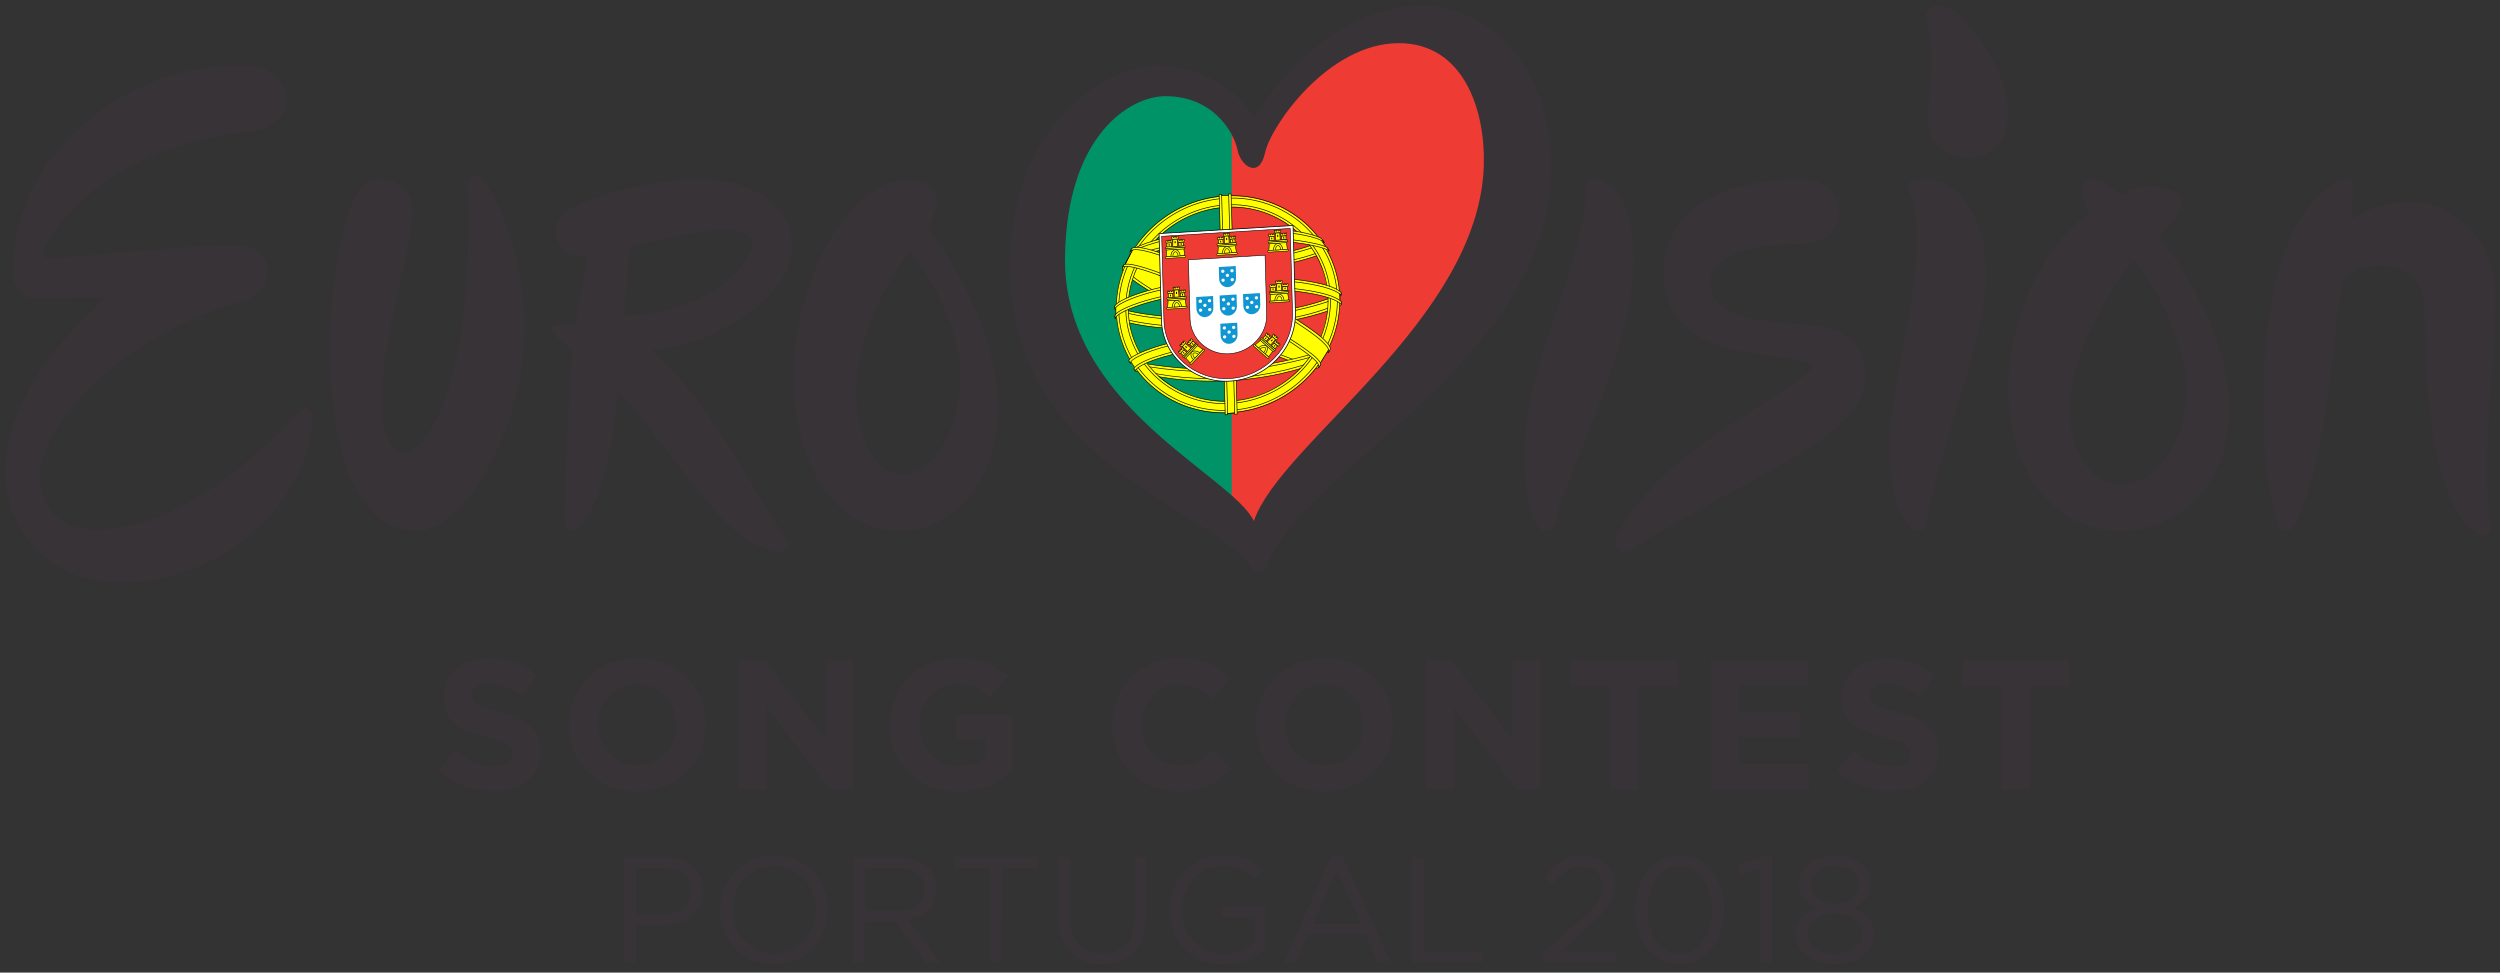 <?xml version="1.0" encoding="UTF-8" standalone="no"?>
<svg
   xmlns:dc="http://purl.org/dc/elements/1.1/"
   xmlns:cc="http://creativecommons.org/ns#"
   xmlns:rdf="http://www.w3.org/1999/02/22-rdf-syntax-ns#"
   xmlns:svg="http://www.w3.org/2000/svg"
   xmlns="http://www.w3.org/2000/svg"
   xmlns:xlink="http://www.w3.org/1999/xlink"
   xmlns:sodipodi="http://sodipodi.sourceforge.net/DTD/sodipodi-0.dtd"
   xmlns:inkscape="http://www.inkscape.org/namespaces/inkscape"
   version="1.1"
   width="250"
   height="97.257"
   xml:space="preserve"
   id="svg3001"
   inkscape:version="0.48.5 r10040"
   sodipodi:docname="Eurovision_Song_Contest_2018_logo.svg"><rect width="100%" height="100%" fill="#333333" stroke="none"/><defs
   id="defs3013" /><sodipodi:namedview
   pagecolor="#ffffff"
   bordercolor="#666666"
   borderopacity="1"
   objecttolerance="10"
   gridtolerance="10"
   guidetolerance="10"
   inkscape:pageopacity="0"
   inkscape:pageshadow="2"
   inkscape:window-width="1920"
   inkscape:window-height="1028"
   id="namedview3011"
   showgrid="false"
   fit-margin-left="0.5"
   fit-margin-bottom="0.5"
   fit-margin-top="0.5"
   fit-margin-right="0.5"
   inkscape:zoom="0.60864258"
   inkscape:cx="176.05193"
   inkscape:cy="294.99939"
   inkscape:window-x="-8"
   inkscape:window-y="-8"
   inkscape:window-maximized="1"
   inkscape:current-layer="svg3001"><inkscape:grid
     type="xygrid"
     id="grid3028"
     empspacing="5"
     visible="true"
     enabled="true"
     snapvisiblegridlinesonly="true"
     originx="110.534px"
     originy="532.279px" /></sodipodi:namedview><style
   id="style3003">.s0{fill:#333;}</style>
<path
   style="fill:#ee3b34;fill-opacity:1;fill-rule:evenodd;stroke:none"
   d="m 121.766,51.21 4.077,2.822 26.218,-33.681 -3.011,-14.614 -10.286,-3.199 -6.586,3.011 -6.46,7.777 -5.269,-2.07 -9.345,15.68 z"
   id="path3654"
   inkscape:connector-curvature="0" /><path
   style="fill:#009367;fill-opacity:1;fill-rule:evenodd;stroke:none"
   d="m 123.174,51.934 0,-40.599 -7.342,-3.887 -10.366,7.774 -1.296,15.98 7.434,12.957 z"
   id="path3652"
   inkscape:connector-curvature="0" /><path
   inkscape:connector-curvature="0"
   id="path1343"
   d="m 131.831,36.664 c -3.412,0.11 -19.306,-8.395 -19.455,-9.895 l 0.825,-1.449 c 1.611,2.09 17.846,10.313 19.407,9.89 l -0.777,1.454 M 113.015,25.141"
   style="fill:#ffff00;fill-rule:evenodd" /><path
   inkscape:connector-curvature="0"
   id="path1345"
   d="m 113.015,25.141 c -0.284,0.817 4.174,3.177 9.536,5.966 5.362,2.788 9.964,4.432 10.294,4.136 0.019,-0.037 0.158,-0.288 0.145,-0.285 -0.061,0.096 -0.214,0.135 -0.456,0.082 -1.436,-0.311 -5.2,-1.738 -9.879,-4.163 -4.679,-2.425 -8.753,-4.675 -9.405,-5.697 -0.045,-0.071 -0.08,-0.203 -0.076,-0.307 l -0.015,8.4e-4 -0.126,0.233 -0.017,0.036 1.1e-4,-2.1e-4 z m 18.898,11.561 c -0.055,0.105 -0.163,0.116 -0.368,0.106 -1.279,-0.059 -5.199,-1.646 -9.851,-4.023 -5.413,-2.766 -9.891,-5.314 -9.433,-6.08 l 0.124,-0.231 0.026,0.007 c -0.395,1.275 8.857,5.768 9.402,6.058 5.36,2.845 9.856,4.422 10.237,3.917 l -0.137,0.247"
   style="fill:#ffff00;fill-rule:evenodd" /><path
   inkscape:connector-curvature="0"
   id="path1347"
   d="m 113.015,25.141 c -0.284,0.817 4.174,3.177 9.536,5.966 5.362,2.788 9.964,4.432 10.294,4.136 0.02,-0.037 0.158,-0.288 0.145,-0.286 -0.061,0.096 -0.214,0.135 -0.456,0.083 -1.436,-0.311 -5.2,-1.738 -9.879,-4.163 -4.679,-2.425 -8.753,-4.675 -9.405,-5.697 -0.045,-0.071 -0.08,-0.203 -0.076,-0.308 l -0.015,8.3e-4 -0.126,0.233 -0.017,0.036 -9e-5,2e-5 z m 18.898,11.562 c -0.055,0.105 -0.163,0.115 -0.368,0.106 -1.279,-0.059 -5.199,-1.646 -9.851,-4.023 -5.413,-2.766 -9.891,-5.314 -9.433,-6.08 l 0.124,-0.231 0.026,0.007 c -0.395,1.275 8.857,5.769 9.402,6.058 5.36,2.845 9.856,4.422 10.237,3.917 l -0.137,0.247 -1e-5,-2.3e-4 z"
   style="fill:none;stroke:#000000;stroke-width:0.064;stroke-linecap:round;stroke-linejoin:round" /><path
   inkscape:connector-curvature="0"
   id="path1349"
   d="m 122.741,27.047 c 3.412,-0.236 7.611,-0.92 10.008,-2.005 l -0.545,-0.791 c -1.411,0.857 -5.631,1.622 -9.516,1.936 -4.598,0.241 -7.855,0.025 -9.51,-0.933 l -0.469,0.906 c 3.023,1.043 6.092,1.116 10.031,0.887 m 10.15,-1.996"
   style="fill:#ffff00;fill-rule:evenodd" /><path
   inkscape:connector-curvature="0"
   id="path1351"
   d="m 132.891,25.051 c -0.08,0.135 -1.646,0.76 -3.963,1.293 -1.572,0.33 -3.626,0.656 -6.195,0.816 -2.441,0.152 -4.44,0.106 -5.956,1.3e-4 -2.454,-0.222 -3.73,-0.661 -4.201,-0.815 0.042,-0.089 0.069,-0.151 0.11,-0.234 1.357,0.436 2.632,0.671 4.123,0.801 1.505,0.105 3.48,0.155 5.91,0.003 2.558,-0.159 4.588,-0.499 6.151,-0.822 2.377,-0.52 3.668,-1.081 3.845,-1.315 l 0.176,0.272 0,2.3e-4 z m -0.481,-0.806 c -0.253,0.217 -1.53,0.74 -3.789,1.231 -1.508,0.304 -3.428,0.61 -5.887,0.763 -2.337,0.146 -4.25,0.11 -5.707,-0.006 -2.312,-0.15 -3.552,-0.601 -3.999,-0.728 0.042,-0.076 0.085,-0.153 0.129,-0.229 0.349,0.147 1.545,0.54 3.889,0.718 1.441,0.109 3.357,0.139 5.682,-0.006 2.448,-0.152 4.346,-0.461 5.844,-0.763 2.272,-0.444 3.483,-1.085 3.666,-1.238 l 0.174,0.258"
   style="fill:#ffff00;fill-rule:evenodd" /><path
   inkscape:connector-curvature="0"
   id="path1353"
   d="m 132.891,25.051 c -0.08,0.135 -1.646,0.76 -3.963,1.293 -1.572,0.33 -3.626,0.656 -6.195,0.816 -2.441,0.152 -4.44,0.106 -5.956,1.3e-4 -2.454,-0.222 -3.73,-0.661 -4.201,-0.815 0.042,-0.089 0.069,-0.151 0.11,-0.234 1.357,0.436 2.632,0.671 4.123,0.801 1.505,0.105 3.48,0.155 5.91,0.003 2.558,-0.159 4.588,-0.499 6.151,-0.822 2.377,-0.52 3.668,-1.081 3.845,-1.315 l 0.176,0.272 -2.4e-4,3e-5 z m -0.481,-0.806 c -0.253,0.217 -1.53,0.74 -3.789,1.231 -1.508,0.303 -3.428,0.61 -5.887,0.763 -2.337,0.146 -4.25,0.11 -5.707,-0.006 -2.312,-0.15 -3.552,-0.602 -3.999,-0.728 0.042,-0.076 0.085,-0.152 0.129,-0.229 0.349,0.147 1.545,0.54 3.889,0.718 1.441,0.109 3.357,0.139 5.682,-0.006 2.448,-0.153 4.346,-0.461 5.844,-0.763 2.272,-0.444 3.483,-1.085 3.666,-1.238 l 0.174,0.258 1e-5,2.2e-4 z"
   style="fill:none;stroke:#000000;stroke-width:0.064;stroke-linecap:round;stroke-linejoin:round" /><path
   inkscape:connector-curvature="0"
   id="path1355"
   d="m 111.646,31.722 c 2.129,0.966 6.806,1.232 11.218,0.999 4.017,-0.24 9.233,-1.17 11.162,-2.296 l -0.084,-1.092 c -0.587,0.965 -6.17,2.2 -11.147,2.468 -4.977,0.269 -9.618,-0.193 -11.185,-1.063 l 0.036,0.984 m 22.481,-1.537 0.007,0.261"
   style="fill:#ffff00;fill-rule:evenodd" /><path
   inkscape:connector-curvature="0"
   id="path1357"
   d="m 134.126,30.184 0.007,0.261 c -0.285,0.359 -2.115,0.988 -4.417,1.492 -1.753,0.37 -4.042,0.708 -6.901,0.883 -2.716,0.167 -4.887,0.112 -6.574,-0.035 -2.666,-0.212 -4.382,-0.764 -4.728,-0.939 l -0.007,-0.305 c 1.042,0.597 3.83,0.91 4.766,1.001 1.676,0.146 3.834,0.2 6.537,0.035 2.846,-0.175 5.122,-0.511 6.864,-0.878 1.653,-0.334 4,-1.084 4.454,-1.515 l -1e-5,-2.3e-4 z m -0.024,-0.93 0.007,0.261 c -0.285,0.359 -2.115,0.987 -4.417,1.492 -1.753,0.37 -4.042,0.708 -6.901,0.883 -2.716,0.167 -4.888,0.112 -6.574,-0.035 -2.666,-0.212 -4.382,-0.764 -4.728,-0.94 l -0.007,-0.305 c 1.042,0.597 3.83,0.91 4.766,1.001 1.676,0.146 3.834,0.201 6.537,0.035 2.846,-0.175 5.122,-0.511 6.864,-0.878 1.653,-0.334 4,-1.084 4.454,-1.515"
   style="fill:#ffff00;fill-rule:evenodd" /><path
   inkscape:connector-curvature="0"
   id="path1359"
   d="m 134.126,30.184 0.007,0.261 c -0.285,0.359 -2.115,0.988 -4.417,1.493 -1.753,0.37 -4.042,0.708 -6.901,0.883 -2.716,0.167 -4.888,0.112 -6.574,-0.035 -2.666,-0.212 -4.382,-0.764 -4.729,-0.94 l -0.007,-0.305 c 1.042,0.597 3.83,0.91 4.766,1.001 1.676,0.146 3.834,0.2 6.537,0.034 2.846,-0.175 5.122,-0.511 6.864,-0.878 1.653,-0.334 4,-1.084 4.454,-1.515 l 1e-4,-10e-6 z m -0.024,-0.93 0.007,0.261 c -0.285,0.359 -2.115,0.987 -4.417,1.492 -1.753,0.37 -4.042,0.708 -6.901,0.883 -2.716,0.167 -4.888,0.112 -6.574,-0.035 -2.666,-0.212 -4.382,-0.764 -4.728,-0.939 l -0.007,-0.305 c 1.042,0.597 3.83,0.91 4.766,1.001 1.676,0.146 3.834,0.201 6.537,0.035 2.846,-0.175 5.122,-0.511 6.864,-0.878 1.653,-0.334 4,-1.084 4.454,-1.515 l 1.3e-4,2.1e-4 z"
   style="fill:none;stroke:#000000;stroke-width:0.064;stroke-linecap:round;stroke-linejoin:round" /><path
   inkscape:connector-curvature="0"
   id="path1361"
   d="m 122.972,37.019 c -4.828,0.268 -8.998,-0.726 -9.877,-0.879 l 0.663,0.928 c 1.56,0.535 5.621,1.225 9.286,0.896 3.665,-0.329 6.864,-0.801 9.093,-2.006 l 0.625,-1.042 c -1.52,0.798 -6.738,1.909 -9.791,2.103 m 9.405,-1.301"
   style="fill:#ffff00;fill-rule:evenodd" /><path
   inkscape:connector-curvature="0"
   id="path1363"
   d="m 132.377,35.718 c -0.092,0.148 -0.186,0.294 -0.282,0.437 -1.056,0.43 -2.724,0.915 -3.429,1.07 -1.439,0.378 -3.672,0.729 -5.66,0.852 -4.278,0.202 -7.8,-0.395 -9.466,-0.987 l -0.139,-0.213 0.021,-0.035 0.228,0.071 c 2.956,0.836 6.256,1.04 9.374,0.921 1.979,-0.115 3.955,-0.463 5.549,-0.839 2.444,-0.628 3.428,-1.049 3.728,-1.231 l 0.076,-0.047 0,2.2e-4 z m 0.541,-0.941 c 0.003,0.003 0.004,0.006 0.007,0.008 -0.069,0.122 -0.139,0.246 -0.212,0.371 -0.563,0.232 -2.093,0.764 -4.337,1.208 -1.479,0.287 -2.396,0.533 -5.346,0.77 -5.535,0.203 -9.146,-0.626 -10.004,-0.833 l -0.133,-0.227 c 3.228,0.615 6.518,0.98 10.13,0.817 2.699,-0.222 3.843,-0.485 5.309,-0.77 2.615,-0.557 3.927,-1.058 4.321,-1.203 -0.005,-0.007 -0.01,-0.014 -0.018,-0.021 l 0.282,-0.12"
   style="fill:#ffff00;fill-rule:evenodd" /><path
   inkscape:connector-curvature="0"
   id="path1365"
   d="m 132.377,35.718 c -0.092,0.148 -0.186,0.295 -0.281,0.437 -1.056,0.43 -2.724,0.915 -3.429,1.07 -1.439,0.378 -3.673,0.729 -5.66,0.852 -4.278,0.202 -7.8,-0.395 -9.466,-0.987 l -0.139,-0.213 0.021,-0.035 0.228,0.071 c 2.956,0.836 6.256,1.04 9.374,0.921 1.979,-0.115 3.955,-0.463 5.549,-0.839 2.444,-0.628 3.427,-1.049 3.728,-1.231 l 0.076,-0.047 -9e-5,1e-5 z m 0.541,-0.94 c 0.003,0.003 0.005,0.006 0.007,0.008 -0.069,0.122 -0.139,0.246 -0.212,0.371 -0.563,0.232 -2.093,0.764 -4.337,1.208 -1.479,0.287 -2.396,0.534 -5.346,0.77 -5.535,0.203 -9.146,-0.626 -10.004,-0.833 l -0.133,-0.227 c 3.228,0.615 6.518,0.98 10.13,0.817 2.699,-0.222 3.843,-0.485 5.309,-0.77 2.615,-0.557 3.927,-1.058 4.321,-1.203 -0.005,-0.007 -0.01,-0.014 -0.018,-0.021 l 0.282,-0.121 -2.3e-4,2.1e-4 z"
   style="fill:none;stroke:#000000;stroke-width:0.061;stroke-linecap:round;stroke-linejoin:round" /><path
   inkscape:connector-curvature="0"
   id="path3966"
   d="m 132.833,29.555 c 0.101,3.078 -1.449,5.942 -2.724,7.241 -1.804,1.838 -4.229,3.099 -7.095,3.326 -3.2,0.254 -6.275,-1.585 -7.109,-2.425 -1.631,-1.641 -2.98,-3.77 -3.104,-6.743 0.104,-3.373 1.4,-5.798 3.328,-7.524 1.928,-1.727 4.532,-2.67 6.721,-2.748 2.525,-0.09 5.505,0.929 7.607,3.187 1.377,1.479 2.002,3.138 2.375,5.686 z m -10.355,-9.926 c 6.149,-0.377 11.339,4.165 11.503,10.115 0.164,5.95 -4.76,11.113 -10.909,11.49 -6.149,0.377 -11.297,-4.168 -11.461,-10.118 -0.164,-5.95 4.718,-11.11 10.867,-11.488"
   style="fill:#ffff00;fill-rule:evenodd" /><path
   inkscape:connector-curvature="0"
   id="path1371"
   d="m 122.507,19.59 c 6.154,-0.378 11.308,4.183 11.472,10.152 0.164,5.969 -4.722,11.145 -10.876,11.523 -6.154,0.378 -11.308,-4.182 -11.472,-10.152 -0.164,-5.969 4.722,-11.146 10.876,-11.523 z m 0.007,0.238 c 5.992,-0.368 11.059,4.099 11.219,9.928 0.16,5.829 -4.645,10.902 -10.637,11.27 -5.992,0.368 -11.059,-4.099 -11.219,-9.928 -0.16,-5.829 4.645,-10.902 10.637,-11.27 z m 0.027,0.662"
   style="fill:none;stroke:#000000;stroke-width:0.064;stroke-linecap:round;stroke-linejoin:round" /><path
   inkscape:connector-curvature="0"
   id="path1375"
   d="m 122.541,20.49 c 5.612,-0.344 10.358,3.84 10.508,9.299 0.15,5.46 -4.35,10.211 -9.962,10.555 -5.612,0.344 -10.358,-3.839 -10.508,-9.299 -0.15,-5.459 4.35,-10.211 9.962,-10.555 z m 0.007,0.238 c 5.478,-0.336 10.109,3.747 10.256,9.076 0.146,5.328 -4.246,9.965 -9.723,10.302 -5.478,0.336 -10.109,-3.747 -10.256,-9.075 -0.146,-5.328 4.246,-9.966 9.723,-10.302 z"
   style="fill:none;stroke:#000000;stroke-width:0.064;stroke-linecap:round;stroke-linejoin:round" /><path
   inkscape:connector-curvature="0"
   id="path1377"
   d="m 122.865,19.398 0.003,0.12 -0.705,0.043 -0.003,-0.116 -0.243,0.015 0.605,22.023 0.243,-0.015 -0.003,-0.103 0.709,-0.043 0.003,0.106 0.243,-0.015 -0.608,-22.029 -0.243,0.015 z"
   style="fill:#ffff00;fill-rule:evenodd" /><path
   inkscape:connector-curvature="0"
   id="path1379"
   d="m 122.18,19.566 0.679,-0.042 m -0.08,21.817 0.683,-0.042"
   style="fill:none;stroke:#000000;stroke-width:0.064;stroke-linecap:round;stroke-linejoin:round" /><path
   inkscape:connector-curvature="0"
   id="path1381"
   d="m 122.779,41.342 0.683,-0.042"
   style="fill:none;stroke:#000000;stroke-width:0.064;stroke-linecap:round;stroke-linejoin:round" /><path
   inkscape:connector-curvature="0"
   id="path1385"
   d="m 122.866,19.4 0.244,-0.015 0.607,22.026 -0.244,0.015 -0.607,-22.026 -1.1e-4,0 z m -0.95,0.059 0.246,-0.015 0.606,22.026 -0.246,0.015 -0.605,-22.026 -1.1e-4,10e-6 z"
   style="fill:none;stroke:#000000;stroke-width:0.064;stroke-linecap:round;stroke-linejoin:round" /><path
   inkscape:connector-curvature="0"
   id="path1387"
   d="m 111.578,30.654 c 1.367,-1.337 6.514,-2.466 11.102,-2.726 4.588,-0.261 10.045,0.32 11.256,1.327 l 0.036,0.932 c -1.014,-0.842 -5.265,-1.66 -11.259,-1.304 -5.994,0.356 -10.316,1.729 -11.112,2.701 l -0.025,-0.931"
   style="fill:#ffff00;fill-rule:evenodd" /><path
   inkscape:connector-curvature="0"
   id="path1389"
   d="m 111.577,30.698 0.022,0.805 m 22.377,-2.147"
   style="fill:none;stroke:#000000;stroke-width:0.064;stroke-linecap:round;stroke-linejoin:round" /><path
   inkscape:connector-curvature="0"
   id="path1391"
   d="m 133.976,29.356 0.022,0.805"
   style="fill:none;stroke:#000000;stroke-width:0.064;stroke-linecap:round;stroke-linejoin:round" /><path
   inkscape:connector-curvature="0"
   id="path1393"
   d="m 122.763,28.749 c 2.639,-0.167 5.206,-0.076 7.247,0.182 2.107,0.278 3.596,0.696 4.115,1.235 l 0.007,0.282 c -0.628,-0.673 -2.626,-1.072 -4.163,-1.276 -2.026,-0.257 -4.576,-0.346 -7.2,-0.18 -2.769,0.175 -5.341,0.588 -7.316,1.085 -1.585,0.404 -3.694,1.144 -3.942,1.761 l -0.008,-0.294 c 0.134,-0.425 1.7,-1.144 3.908,-1.711 1.99,-0.501 4.567,-0.91 7.352,-1.086 l 9e-5,-10e-6 z m -0.024,-0.929 c 2.639,-0.167 5.206,-0.076 7.247,0.182 2.107,0.278 3.596,0.696 4.115,1.235 l 0.007,0.282 c -0.628,-0.673 -2.626,-1.072 -4.163,-1.276 -2.026,-0.257 -4.576,-0.346 -7.2,-0.18 -2.769,0.175 -5.328,0.587 -7.304,1.084 -1.53,0.377 -3.725,1.146 -3.955,1.762 l -0.008,-0.294 c 0.135,-0.42 1.731,-1.163 3.908,-1.711 1.99,-0.501 4.567,-0.91 7.352,-1.086"
   style="fill:#ffff00;fill-rule:evenodd" /><path
   inkscape:connector-curvature="0"
   id="path1395"
   d="m 122.763,28.749 c 2.639,-0.167 5.206,-0.077 7.247,0.182 2.107,0.278 3.595,0.695 4.115,1.235 l 0.007,0.283 c -0.628,-0.673 -2.626,-1.072 -4.163,-1.276 -2.026,-0.257 -4.576,-0.346 -7.2,-0.18 -2.769,0.175 -5.341,0.588 -7.316,1.085 -1.585,0.404 -3.694,1.144 -3.942,1.761 l -0.008,-0.294 c 0.134,-0.425 1.7,-1.144 3.908,-1.711 1.99,-0.501 4.567,-0.91 7.352,-1.086 z m -0.024,-0.929 c 2.639,-0.167 5.206,-0.076 7.247,0.182 2.107,0.278 3.596,0.695 4.115,1.235 l 0.007,0.283 c -0.628,-0.673 -2.626,-1.072 -4.163,-1.276 -2.026,-0.257 -4.576,-0.346 -7.2,-0.18 -2.769,0.175 -5.328,0.587 -7.304,1.084 -1.53,0.377 -3.725,1.146 -3.955,1.762 l -0.008,-0.294 c 0.134,-0.42 1.731,-1.163 3.908,-1.711 1.99,-0.501 4.567,-0.91 7.352,-1.086 z"
   style="fill:none;stroke:#000000;stroke-width:0.064;stroke-linecap:round;stroke-linejoin:round" /><path
   inkscape:connector-curvature="0"
   id="path1397"
   d="m 122.554,23.082 c 4.158,-0.275 7.801,0.086 9.484,0.809 l 0.633,0.978 c -1.463,-0.665 -5.398,-1.209 -10.084,-0.804 -3.82,0.257 -7.892,0.893 -9.911,2.078 l 0.69,-1.216 c 1.658,-0.949 5.61,-1.621 9.187,-1.845"
   style="fill:#ffff00;fill-rule:evenodd" /><path
   inkscape:connector-curvature="0"
   id="path1399"
   d="m 132.148,24.049 0.43,0.616"
   style="fill:none;stroke:#000000;stroke-width:0.064;stroke-linecap:round;stroke-linejoin:round" /><path
   inkscape:connector-curvature="0"
   id="path1401"
   d="m 122.633,23.917 c 2.372,-0.152 4.667,-0.163 6.499,0.044 1.706,0.202 3.337,0.562 3.575,0.796 l 0.188,0.297 c -0.573,-0.322 -1.984,-0.633 -3.792,-0.853 -1.815,-0.218 -4.109,-0.187 -6.467,-0.036 -2.677,0.155 -4.754,0.42 -6.53,0.831 -1.878,0.459 -3.175,1.028 -3.491,1.281 l 0.167,-0.336 c 0.619,-0.349 1.605,-0.785 3.271,-1.18 1.837,-0.44 3.936,-0.668 6.581,-0.844 l 1e-4,-1e-5 z m -0.027,-0.928 c 2.27,-0.145 4.514,-0.16 6.27,0.037 1.385,0.175 2.759,0.498 3.267,0.829 l 0.274,0.389 c -0.459,-0.454 -2.151,-0.806 -3.641,-0.971 -1.742,-0.184 -3.893,-0.167 -6.163,-0.046 -2.382,0.152 -4.58,0.429 -6.28,0.836 -1.622,0.401 -2.663,0.821 -3.101,1.127 l 0.222,-0.352 c 0.605,-0.351 1.59,-0.7 2.833,-1.012 1.713,-0.409 3.924,-0.683 6.32,-0.837"
   style="fill:#ffff00;fill-rule:evenodd" /><path
   inkscape:connector-curvature="0"
   id="path1403"
   d="m 122.633,23.917 c 2.372,-0.152 4.667,-0.163 6.499,0.044 1.706,0.202 3.337,0.563 3.576,0.796 l 0.188,0.297 c -0.573,-0.322 -1.984,-0.633 -3.792,-0.853 -1.815,-0.218 -4.109,-0.187 -6.467,-0.036 -2.677,0.155 -4.754,0.42 -6.53,0.832 -1.878,0.458 -3.175,1.028 -3.491,1.281 l 0.167,-0.336 c 0.619,-0.349 1.605,-0.785 3.271,-1.18 1.837,-0.44 3.936,-0.667 6.581,-0.844 l -1e-4,0 z m -0.027,-0.928 c 2.27,-0.145 4.514,-0.16 6.27,0.037 1.385,0.176 2.759,0.498 3.268,0.829 l 0.274,0.388 c -0.459,-0.454 -2.151,-0.806 -3.641,-0.971 -1.742,-0.184 -3.893,-0.167 -6.163,-0.045 -2.382,0.153 -4.58,0.429 -6.279,0.836 -1.621,0.401 -2.663,0.821 -3.101,1.127 l 0.222,-0.352 c 0.605,-0.351 1.59,-0.7 2.833,-1.012 1.713,-0.409 3.924,-0.683 6.32,-0.837 z"
   style="fill:none;stroke:#000000;stroke-width:0.064;stroke-linecap:round;stroke-linejoin:round" /><path
   inkscape:connector-curvature="0"
   id="path1405"
   d="m 128.486,34.591 c -2.066,-0.246 -4.127,-0.174 -5.566,-0.069 -6.928,0.504 -9.131,1.943 -9.393,2.353 l -0.54,-0.787 c 1.73,-1.349 5.485,-2.276 9.946,-2.478 2.317,-0.105 4.319,-0.079 6.009,0.134 l -0.456,0.847"
   style="fill:#ffff00;fill-rule:evenodd" /><path
   inkscape:connector-curvature="0"
   id="path1407"
   d="m 113.105,36.195 0.356,0.547"
   style="fill:none;stroke:#000000;stroke-width:0.064;stroke-linecap:round;stroke-linejoin:round" /><path
   inkscape:connector-curvature="0"
   id="path1409"
   d="m 122.877,34.409 c 1.929,-0.09 3.823,-0.129 5.658,0.089 l -0.126,0.235 c -1.705,-0.2 -3.516,-0.205 -5.519,-0.073 -2.558,0.138 -5.139,0.528 -7.374,1.293 -0.705,0.235 -1.87,0.751 -1.98,1.124 l -0.137,-0.203 c 0.032,-0.219 0.731,-0.711 2.05,-1.155 2.56,-0.875 4.97,-1.144 7.427,-1.311 l -9e-5,2.3e-4 z m 0.062,-0.946 c 1.998,-0.086 4.063,-0.123 6.079,0.139 l -0.131,0.244 c -1.82,-0.238 -3.553,-0.247 -5.929,-0.137 -2.566,0.162 -5.282,0.506 -7.738,1.356 -0.793,0.275 -2.158,0.847 -2.194,1.236 l -0.138,-0.218 c 0.02,-0.353 1.201,-0.884 2.267,-1.253 2.474,-0.856 5.198,-1.204 7.784,-1.368"
   style="fill:#ffff00;fill-rule:evenodd" /><path
   inkscape:connector-curvature="0"
   id="path1411"
   d="m 122.877,34.409 c 1.929,-0.09 3.823,-0.129 5.658,0.089 l -0.126,0.235 c -1.705,-0.2 -3.516,-0.205 -5.519,-0.072 -2.558,0.138 -5.139,0.528 -7.374,1.293 -0.705,0.235 -1.87,0.751 -1.98,1.124 l -0.137,-0.202 c 0.032,-0.219 0.731,-0.712 2.05,-1.155 2.56,-0.875 4.97,-1.144 7.427,-1.311 l 10e-6,2.2e-4 z m 0.062,-0.946 c 1.998,-0.086 4.063,-0.123 6.079,0.139 l -0.131,0.244 c -1.82,-0.237 -3.553,-0.247 -5.929,-0.137 -2.566,0.162 -5.282,0.506 -7.738,1.356 -0.793,0.275 -2.158,0.847 -2.193,1.236 l -0.138,-0.218 c 0.02,-0.353 1.201,-0.884 2.267,-1.253 2.474,-0.856 5.198,-1.204 7.784,-1.368 z"
   style="fill:none;stroke:#000000;stroke-width:0.061;stroke-linecap:round;stroke-linejoin:round" /><path
   inkscape:connector-curvature="0"
   id="path1419"
   d="m 113.27,24.919 c 3.432,-0.254 19.546,8.212 19.64,9.947 l -0.942,1.52 c -0.499,-1.991 -16.839,-10.189 -19.488,-9.852 l 0.79,-1.615"
   style="fill:#ffff00;fill-rule:evenodd" /><path
   inkscape:connector-curvature="0"
   id="path1421"
   d="m 132.841,34.995 -0.798,1.304 M 113.246,25.003 112.51,26.443"
   style="fill:none;stroke:#000000;stroke-width:0.064;stroke-linecap:round;stroke-linejoin:round" /><path
   inkscape:connector-curvature="0"
   id="path1423"
   d="M 113.246,25.003 112.51,26.443"
   style="fill:none;stroke:#000000;stroke-width:0.064;stroke-linecap:round;stroke-linejoin:round" /><path
   inkscape:connector-curvature="0"
   id="path1425"
   d="m 112.38,26.485 c 0.626,-0.458 5.364,1.277 10.342,3.842 4.966,2.573 9.724,5.534 9.32,6.168 l -0.133,0.22 -0.062,0.053 c 0.014,-0.01 0.082,-0.098 -0.014,-0.318 -0.226,-0.652 -3.609,-3.012 -9.194,-5.892 -5.443,-2.77 -9.959,-4.363 -10.391,-3.802 l 0.134,-0.27 -1.1e-4,0 z m 20.631,8.483 c 0.382,-0.796 -4.049,-3.703 -9.519,-6.462 -5.592,-2.69 -9.611,-4.228 -10.322,-3.652 L 113.017,25.147 c -0.001,0.016 0.005,-0.02 0.039,-0.047 0.129,-0.12 0.348,-0.126 0.446,-0.133 1.249,-0.059 4.86,1.314 9.94,3.789 2.227,1.104 9.417,5.067 9.424,6.305 0.005,0.106 0.012,0.127 -0.027,0.183 l 0.173,-0.276"
   style="fill:#ffff00;fill-rule:evenodd" /><path
   inkscape:connector-curvature="0"
   id="path1427"
   d="m 112.38,26.484 c 0.626,-0.458 5.364,1.277 10.342,3.842 4.966,2.573 9.724,5.534 9.32,6.167 l -0.133,0.22 -0.062,0.052 c 0.014,-0.01 0.081,-0.098 -0.014,-0.318 -0.226,-0.652 -3.609,-3.012 -9.194,-5.892 -5.443,-2.769 -9.959,-4.363 -10.391,-3.802 l 0.134,-0.27 -9e-5,0 z m 20.631,8.483 c 0.382,-0.797 -4.049,-3.703 -9.519,-6.462 -5.592,-2.69 -9.611,-4.228 -10.322,-3.652 l -0.153,0.294 c -0.001,0.016 0.005,-0.02 0.039,-0.047 0.129,-0.12 0.348,-0.126 0.446,-0.133 1.249,-0.059 4.859,1.314 9.94,3.789 2.227,1.104 9.417,5.067 9.424,6.305 0.005,0.106 0.012,0.128 -0.027,0.183 l 0.173,-0.276 -1e-5,-2.2e-4 z"
   style="fill:none;stroke:#000000;stroke-width:0.064;stroke-linecap:round;stroke-linejoin:round" /><path
   inkscape:connector-curvature="0"
   id="path1429"
   d="m 116.144,32.032 c 0.049,1.781 0.845,3.345 2.096,4.448 1.253,1.105 2.932,1.747 4.771,1.634 1.849,-0.113 3.506,-0.945 4.689,-2.194 1.183,-1.25 1.892,-2.917 1.843,-4.704 l -1.2e-4,10e-6 -0.238,-8.667 -13.401,0.807 0.24,8.676"
   style="fill:#ffffff;fill-rule:evenodd" /><path
   inkscape:connector-curvature="0"
   id="path1431"
   d="m 116.144,32.032 c 0.049,1.781 0.845,3.345 2.096,4.448 1.253,1.105 2.932,1.747 4.771,1.634 1.849,-0.113 3.506,-0.945 4.689,-2.194 1.183,-1.249 1.892,-2.917 1.843,-4.704 l -2.3e-4,2e-5 -0.238,-8.667 -13.401,0.807 0.24,8.677 2.5e-4,-1e-5 z"
   style="fill:none;stroke:#000000;stroke-width:0.075" /><path
   inkscape:connector-curvature="0"
   id="path1433"
   d="m 116.395,32.029 1.6e-4,0.006 c 0.047,1.703 0.816,3.209 2.014,4.263 1.199,1.056 2.828,1.659 4.589,1.551 1.77,-0.109 3.357,-0.903 4.489,-2.098 1.133,-1.195 1.811,-2.79 1.764,-4.499 l -2e-4,3e-5 -0.231,-8.408 -12.847,0.786 0.224,8.4 m 10.111,-6.513 0.147,5.351 0.011,0.566 8e-5,-3e-5 c 0.004,0.149 1.9e-4,0.319 -0.014,0.465 -0.081,0.853 -0.462,1.614 -1.041,2.224 -0.677,0.714 -1.626,1.19 -2.684,1.255 -1.053,0.065 -2.002,-0.309 -2.72,-0.94 -0.735,-0.648 -1.177,-1.57 -1.204,-2.551 l -0.164,-5.912 7.668,-0.457"
   style="fill:#ee3b34;fill-opacity:1;fill-rule:evenodd" /><path
   inkscape:connector-curvature="0"
   id="path1435"
   d="m 116.395,32.029 1.6e-4,0.006 c 0.047,1.703 0.816,3.209 2.013,4.263 1.199,1.056 2.828,1.659 4.589,1.551 1.77,-0.109 3.357,-0.903 4.489,-2.098 1.132,-1.195 1.811,-2.79 1.764,-4.498 l -2e-4,10e-6 -0.231,-8.408 -12.847,0.786 0.224,8.4 m 10.111,-6.513 0.147,5.351 0.011,0.566 9e-5,0 c 0.004,0.149 1.9e-4,0.319 -0.014,0.465 -0.081,0.852 -0.462,1.614 -1.04,2.224 -0.677,0.714 -1.626,1.19 -2.684,1.255 -1.053,0.065 -2.002,-0.309 -2.72,-0.94 -0.736,-0.648 -1.177,-1.571 -1.204,-2.551 l -0.164,-5.912 7.668,-0.457 2.3e-4,2e-4 z"
   style="fill:none;stroke:#000000;stroke-width:0.056" /><use
   id="use3438"
   xlink:href="#use3436"
   transform="translate(-2.341,0.139)"
   height="400"
   width="600"
   y="0"
   x="0" /><use
   style="fill:#550000;fill-opacity:1"
   id="use3434"
   xlink:href="#path1485"
   transform="translate(0.148,5.67)"
   height="400"
   width="600"
   y="0"
   x="0" /><use
   id="use3440"
   xlink:href="#use3438"
   transform="translate(-2.347,0.15)"
   height="400"
   width="600"
   y="0"
   x="0" /><use
   id="use3436"
   xlink:href="#use3434"
   transform="translate(2.272,-2.962)"
   height="400"
   width="600"
   y="0"
   x="0" /><path
   inkscape:connector-curvature="0"
   style="fill:#1096d3;fill-opacity:1"
   id="path1485"
   d="m 121.912,27.883 2e-5,4.2e-4 c 0.007,0.242 0.109,0.457 0.267,0.607 0.159,0.151 0.373,0.238 0.606,0.224 0.233,-0.015 0.442,-0.126 0.591,-0.296 0.149,-0.169 0.238,-0.395 0.231,-0.638 l -0.032,-1.179 -1.692,0.102 0.03,1.178" /><g
   id="g6250"
   transform="matrix(0.113,-0.007,0.003,0.109,95.128,10.189)"><use
     id="use4364"
     xlink:href="#path1539"
     transform="translate(10.608,0)"
     height="400"
     width="600"
     y="0"
     x="0" /><path
     inkscape:connector-curvature="0"
     id="path1497"
     d="m 190.19,154.43 c 0.135,-5.521 4.052,-6.828 4.081,-6.847 0.028,-0.018 4.231,1.408 4.217,6.899 l -8.298,-0.051 m -3.38,-6.75 -0.682,6.346 4.141,0.009"
     style="fill:#ffff00;fill-rule:evenodd" /><path
     inkscape:connector-curvature="0"
     id="path1499"
     d="m 186.81,147.68 -0.682,6.346 4.141,0.009 c 0.04,-5.249 3.975,-6.122 4.07,-6.103 0.089,-0.005 3.989,1.159 4.093,6.103 l 4.151,0 -0.75,-6.393 -15.022,0.038"
     style="fill:#ffff00;fill-rule:evenodd" /><path
     inkscape:connector-curvature="0"
     id="path1501"
     d="m 186.81,147.69 -0.682,6.345 4.141,0.009 c 0.04,-5.249 3.974,-6.122 4.069,-6.103 0.089,-0.005 3.989,1.161 4.093,6.103 l 4.151,0 -0.75,-6.393 -15.022,0.038 0,0.002 z"
     style="fill:none;stroke:#000000;stroke-width:0.499" /><path
     inkscape:connector-curvature="0"
     id="path1503"
     d="m 185.85,154.06 16.946,0 c 0.356,0 0.648,0.353 0.648,0.784 0,0.429 -0.291,0.781 -0.648,0.781 l -16.946,0 c -0.357,0 -0.649,-0.351 -0.649,-0.781 0,-0.431 0.292,-0.784 0.649,-0.784"
     style="fill:#ffff00;fill-rule:evenodd" /><path
     inkscape:connector-curvature="0"
     id="path1505"
     d="m 185.85,154.06 16.946,0 c 0.357,0 0.649,0.353 0.649,0.784 0,0.43 -0.292,0.781 -0.649,0.781 l -16.946,0 c -0.357,0 -0.649,-0.351 -0.649,-0.781 0,-0.431 0.292,-0.784 0.649,-0.784 z"
     style="fill:none;stroke:#000000;stroke-width:0.499" /><path
     inkscape:connector-curvature="0"
     id="path1507"
     d="m 192.01,154.03 c 0.018,-3.313 2.262,-4.25 2.274,-4.248 8.8e-4,0 2.341,0.967 2.36,4.248 l -4.633,0"
     style="fill:#ffff00;fill-rule:evenodd" /><path
     inkscape:connector-curvature="0"
     id="path1509"
     d="m 192.01,154.03 c 0.018,-3.313 2.262,-4.25 2.274,-4.248 8.8e-4,0 2.342,0.967 2.361,4.248 l -4.634,0"
     style="fill:none;stroke:#000000;stroke-width:0.497" /><path
     inkscape:connector-curvature="0"
     id="path1511"
     d="m 186.21,145.06 16.245,0 c 0.342,0 0.623,0.317 0.623,0.705 0,0.385 -0.28,0.705 -0.623,0.705 l -16.245,0 c -0.342,0 -0.623,-0.318 -0.623,-0.705 0,-0.388 0.28,-0.705 0.623,-0.705"
     style="fill:#ffff00;fill-rule:evenodd" /><path
     inkscape:connector-curvature="0"
     id="path1513"
     d="m 186.21,145.05 16.245,0 c 0.342,0 0.623,0.318 0.623,0.705 0,0.387 -0.28,0.705 -0.623,0.705 l -16.245,0 c -0.342,0 -0.623,-0.316 -0.623,-0.705 0,-0.386 0.28,-0.705 0.623,-0.705 z"
     style="fill:none;stroke:#000000;stroke-width:0.499" /><path
     inkscape:connector-curvature="0"
     id="path1515"
     d="m 186.55,146.47 15.539,0 c 0.327,0 0.596,0.317 0.596,0.704 0,0.388 -0.268,0.705 -0.596,0.705 l -15.539,0 c -0.327,0 -0.595,-0.317 -0.595,-0.705 0,-0.387 0.268,-0.704 0.595,-0.704"
     style="fill:#ffff00;fill-rule:evenodd" /><path
     inkscape:connector-curvature="0"
     id="path1517"
     d="m 186.55,146.47 15.538,0 c 0.327,0 0.595,0.317 0.595,0.704 0,0.388 -0.268,0.705 -0.595,0.705 l -15.538,0 c -0.327,0 -0.595,-0.317 -0.595,-0.705 0,-0.387 0.268,-0.704 0.595,-0.704 z"
     style="fill:none;stroke:#000000;stroke-width:0.499" /><use
     id="use4658"
     xlink:href="#use4656"
     transform="translate(-5.279,-3.163)"
     height="400"
     width="600"
     y="0"
     x="0" /><path
     inkscape:connector-curvature="0"
     id="path1521"
     d="m 191.57,135.88 1.227,0.002 0,0.871 0.895,0 0,-0.891 1.257,0.004 0,0.887 0.898,0 0,-0.891 1.258,0 -0.002,2.012 c 0,0.316 -0.254,0.52 -0.549,0.52 l -4.411,0 c -0.296,0 -0.57,-0.237 -0.571,-0.527 l -0.003,-1.988 8.8e-4,0 z"
     style="fill:none;stroke:#000000;stroke-width:0.5" /><path
     inkscape:connector-curvature="0"
     id="path1523"
     d="m 196.19,138.57 0.277,6.453 -4.303,-0.016 0.285,-6.451 3.742,0.015"
     style="fill:#ffff00;fill-rule:evenodd" /><path
     inkscape:connector-curvature="0"
     id="path1525"
     d="m 196.19,138.57 0.277,6.451 -4.303,-0.016 0.285,-6.452 3.741,0.017"
     style="fill:none;stroke:#000000;stroke-width:0.499" /><use
     id="use4656"
     xlink:href="#path1535"
     transform="translate(10.608,0)"
     height="400"
     width="600"
     y="0"
     x="0" /><use
     id="use4366"
     xlink:href="#path1541"
     transform="translate(10.609,0)"
     height="400"
     width="600"
     y="0"
     x="0" /><use
     id="use4660"
     xlink:href="#path1537"
     transform="translate(10.609,-0.011)"
     height="400"
     width="600"
     y="0"
     x="0" /><path
     inkscape:connector-curvature="0"
     id="path1535"
     d="m 186.3,139.04 1.2,0.002 0,0.871 0.877,0 0,-0.891 1.229,0.004 0,0.887 0.879,0 0,-0.891 1.23,0.002 -0.002,2.012 c 0,0.314 -0.249,0.519 -0.536,0.519 l -4.317,0 c -0.29,0 -0.558,-0.235 -0.558,-0.527 l -0.002,-1.987"
     style="fill:#ffff00;fill-rule:evenodd" /><path
     inkscape:connector-curvature="0"
     id="path1537"
     d="m 186.3,139.04 1.199,0.003 0,0.872 0.877,0 0,-0.893 1.229,0.004 0,0.889 0.879,0 0,-0.893 1.23,0.002 -0.002,2.012 c 0,0.314 -0.249,0.519 -0.536,0.519 l -4.317,0 c -0.289,0 -0.558,-0.235 -0.559,-0.526 l -0.003,-1.989 8.8e-4,0 z"
     style="fill:none;stroke:#000000;stroke-width:0.5" /><path
     inkscape:connector-curvature="0"
     id="path1539"
     d="m 190.94,141.56 0.131,3.478 -4.126,0.002 0.116,-3.479 3.879,0"
     style="fill:#ffff00;fill-rule:evenodd" /><path
     inkscape:connector-curvature="0"
     id="path1541"
     d="m 190.94,141.56 0.131,3.478 -4.126,0.002 0.116,-3.479 3.879,0 -8.9e-4,0 z"
     style="fill:none;stroke:#000000;stroke-width:0.501" /><path
     style="fill-rule:evenodd"
     inkscape:connector-curvature="0"
     id="path1543"
     d="m 193.9,140.61 c -0.026,-0.627 0.877,-0.634 0.866,0 l 0,1.536 -0.866,0 0,-1.536" /><use
     id="use4362"
     xlink:href="#path1547"
     transform="translate(10.641,0)"
     height="400"
     width="600"
     y="0"
     x="0" /><path
     style="fill-rule:evenodd"
     inkscape:connector-curvature="0"
     id="path1547"
     d="m 188.57,142.84 c -0.003,-0.606 0.837,-0.618 0.826,0 l 0,1.187 -0.826,0 0,-1.187" /></g><use
   id="use4984"
   xlink:href="#use4982"
   transform="translate(-5.102,0.313)"
   height="400"
   width="600"
   y="0"
   x="0" /><use
   id="use4982"
   xlink:href="#use4980"
   transform="translate(10.121,-5.699)"
   height="400"
   width="600"
   y="0"
   x="0" /><g
   id="use4980"
   transform="matrix(0.113,-0.007,0.003,0.109,95.267,15.258)"><use
     id="use5166"
     xlink:href="#path1539"
     transform="translate(10.608,0)"
     height="400"
     width="600"
     y="0"
     x="0" /><path
     inkscape:connector-curvature="0"
     id="path5168"
     d="m 190.19,154.43 c 0.135,-5.521 4.052,-6.828 4.081,-6.847 0.028,-0.018 4.231,1.408 4.217,6.899 l -8.298,-0.051 m -3.38,-6.75 -0.682,6.346 4.141,0.009"
     style="fill:#ffff00;fill-rule:evenodd" /><path
     inkscape:connector-curvature="0"
     id="path5170"
     d="m 186.81,147.68 -0.682,6.346 4.141,0.009 c 0.04,-5.249 3.975,-6.122 4.07,-6.103 0.089,-0.005 3.989,1.159 4.093,6.103 l 4.151,0 -0.75,-6.393 -15.022,0.038"
     style="fill:#ffff00;fill-rule:evenodd" /><path
     inkscape:connector-curvature="0"
     id="path5172"
     d="m 186.81,147.69 -0.682,6.345 4.141,0.009 c 0.04,-5.249 3.974,-6.122 4.069,-6.103 0.089,-0.005 3.989,1.161 4.093,6.103 l 4.151,0 -0.75,-6.393 -15.022,0.038 0,0.002 z"
     style="fill:none;stroke:#000000;stroke-width:0.499" /><path
     inkscape:connector-curvature="0"
     id="path5174"
     d="m 185.85,154.06 16.946,0 c 0.356,0 0.648,0.353 0.648,0.784 0,0.429 -0.291,0.781 -0.648,0.781 l -16.946,0 c -0.357,0 -0.649,-0.351 -0.649,-0.781 0,-0.431 0.292,-0.784 0.649,-0.784"
     style="fill:#ffff00;fill-rule:evenodd" /><path
     inkscape:connector-curvature="0"
     id="path5176"
     d="m 185.85,154.06 16.946,0 c 0.357,0 0.649,0.353 0.649,0.784 0,0.43 -0.292,0.781 -0.649,0.781 l -16.946,0 c -0.357,0 -0.649,-0.351 -0.649,-0.781 0,-0.431 0.292,-0.784 0.649,-0.784 z"
     style="fill:none;stroke:#000000;stroke-width:0.499" /><path
     inkscape:connector-curvature="0"
     id="path5178"
     d="m 192.01,154.03 c 0.018,-3.313 2.262,-4.25 2.274,-4.248 8.8e-4,0 2.341,0.967 2.36,4.248 l -4.633,0"
     style="fill:#ffff00;fill-rule:evenodd" /><path
     inkscape:connector-curvature="0"
     id="path5180"
     d="m 192.01,154.03 c 0.018,-3.313 2.262,-4.25 2.274,-4.248 8.8e-4,0 2.342,0.967 2.361,4.248 l -4.634,0"
     style="fill:none;stroke:#000000;stroke-width:0.497" /><path
     inkscape:connector-curvature="0"
     id="path5182"
     d="m 186.21,145.06 16.245,0 c 0.342,0 0.623,0.317 0.623,0.705 0,0.385 -0.28,0.705 -0.623,0.705 l -16.245,0 c -0.342,0 -0.623,-0.318 -0.623,-0.705 0,-0.388 0.28,-0.705 0.623,-0.705"
     style="fill:#ffff00;fill-rule:evenodd" /><path
     inkscape:connector-curvature="0"
     id="path5184"
     d="m 186.21,145.05 16.245,0 c 0.342,0 0.623,0.318 0.623,0.705 0,0.387 -0.28,0.705 -0.623,0.705 l -16.245,0 c -0.342,0 -0.623,-0.316 -0.623,-0.705 0,-0.386 0.28,-0.705 0.623,-0.705 z"
     style="fill:none;stroke:#000000;stroke-width:0.499" /><path
     inkscape:connector-curvature="0"
     id="path5186"
     d="m 186.55,146.47 15.539,0 c 0.327,0 0.596,0.317 0.596,0.704 0,0.388 -0.268,0.705 -0.596,0.705 l -15.539,0 c -0.327,0 -0.595,-0.317 -0.595,-0.705 0,-0.387 0.268,-0.704 0.595,-0.704"
     style="fill:#ffff00;fill-rule:evenodd" /><path
     inkscape:connector-curvature="0"
     id="path5188"
     d="m 186.55,146.47 15.538,0 c 0.327,0 0.595,0.317 0.595,0.704 0,0.388 -0.268,0.705 -0.595,0.705 l -15.538,0 c -0.327,0 -0.595,-0.317 -0.595,-0.705 0,-0.387 0.268,-0.704 0.595,-0.704 z"
     style="fill:none;stroke:#000000;stroke-width:0.499" /><use
     id="use5190"
     xlink:href="#use4656"
     transform="translate(-5.279,-3.163)"
     height="400"
     width="600"
     y="0"
     x="0" /><path
     inkscape:connector-curvature="0"
     id="path5192"
     d="m 191.57,135.88 1.227,0.002 0,0.871 0.895,0 0,-0.891 1.257,0.004 0,0.887 0.898,0 0,-0.891 1.258,0 -0.002,2.012 c 0,0.316 -0.254,0.52 -0.549,0.52 l -4.411,0 c -0.296,0 -0.57,-0.237 -0.571,-0.527 l -0.003,-1.988 8.8e-4,0 z"
     style="fill:none;stroke:#000000;stroke-width:0.5" /><path
     inkscape:connector-curvature="0"
     id="path5194"
     d="m 196.19,138.57 0.277,6.453 -4.303,-0.016 0.285,-6.451 3.742,0.015"
     style="fill:#ffff00;fill-rule:evenodd" /><path
     inkscape:connector-curvature="0"
     id="path5196"
     d="m 196.19,138.57 0.277,6.451 -4.303,-0.016 0.285,-6.452 3.741,0.017"
     style="fill:none;stroke:#000000;stroke-width:0.499" /><use
     id="use5198"
     xlink:href="#path1535"
     transform="translate(10.608,0)"
     height="400"
     width="600"
     y="0"
     x="0" /><use
     id="use5200"
     xlink:href="#path1541"
     transform="translate(10.609,0)"
     height="400"
     width="600"
     y="0"
     x="0" /><use
     id="use5202"
     xlink:href="#path1537"
     transform="translate(10.609,-0.011)"
     height="400"
     width="600"
     y="0"
     x="0" /><path
     inkscape:connector-curvature="0"
     id="path5204"
     d="m 186.3,139.04 1.2,0.002 0,0.871 0.877,0 0,-0.891 1.229,0.004 0,0.887 0.879,0 0,-0.891 1.23,0.002 -0.002,2.012 c 0,0.314 -0.249,0.519 -0.536,0.519 l -4.317,0 c -0.29,0 -0.558,-0.235 -0.558,-0.527 l -0.002,-1.987"
     style="fill:#ffff00;fill-rule:evenodd" /><path
     inkscape:connector-curvature="0"
     id="path5206"
     d="m 186.3,139.04 1.199,0.003 0,0.872 0.877,0 0,-0.893 1.229,0.004 0,0.889 0.879,0 0,-0.893 1.23,0.002 -0.002,2.012 c 0,0.314 -0.249,0.519 -0.536,0.519 l -4.317,0 c -0.289,0 -0.558,-0.235 -0.559,-0.526 l -0.003,-1.989 8.8e-4,0 z"
     style="fill:none;stroke:#000000;stroke-width:0.5" /><path
     inkscape:connector-curvature="0"
     id="path5208"
     d="m 190.94,141.56 0.131,3.478 -4.126,0.002 0.116,-3.479 3.879,0"
     style="fill:#ffff00;fill-rule:evenodd" /><path
     inkscape:connector-curvature="0"
     id="path5210"
     d="m 190.94,141.56 0.131,3.478 -4.126,0.002 0.116,-3.479 3.879,0 -8.9e-4,0 z"
     style="fill:none;stroke:#000000;stroke-width:0.501" /><path
     style="fill-rule:evenodd"
     inkscape:connector-curvature="0"
     id="path5212"
     d="m 193.9,140.61 c -0.026,-0.627 0.877,-0.634 0.866,0 l 0,1.536 -0.866,0 0,-1.536" /><use
     id="use5214"
     xlink:href="#path1547"
     transform="translate(10.641,0)"
     height="400"
     width="600"
     y="0"
     x="0" /><path
     style="fill-rule:evenodd"
     inkscape:connector-curvature="0"
     id="path5216"
     d="m 188.57,142.84 c -0.003,-0.606 0.837,-0.618 0.826,0 l 0,1.187 -0.826,0 0,-1.187" /></g><g
   id="use5132"
   transform="matrix(0.082,0.072,-0.078,0.082,122.261,8.469)"><use
     id="use5328"
     xlink:href="#path1539"
     transform="translate(10.608,0)"
     height="400"
     width="600"
     y="0"
     x="0" /><path
     inkscape:connector-curvature="0"
     id="path5330"
     d="m 190.19,154.43 c 0.135,-5.521 4.052,-6.828 4.081,-6.847 0.028,-0.018 4.231,1.408 4.217,6.899 l -8.298,-0.051 m -3.38,-6.75 -0.682,6.346 4.141,0.009"
     style="fill:#ffff00;fill-rule:evenodd" /><path
     inkscape:connector-curvature="0"
     id="path5332"
     d="m 186.81,147.68 -0.682,6.346 4.141,0.009 c 0.04,-5.249 3.975,-6.122 4.07,-6.103 0.089,-0.005 3.989,1.159 4.093,6.103 l 4.151,0 -0.75,-6.393 -15.022,0.038"
     style="fill:#ffff00;fill-rule:evenodd" /><path
     inkscape:connector-curvature="0"
     id="path5334"
     d="m 186.81,147.69 -0.682,6.345 4.141,0.009 c 0.04,-5.249 3.974,-6.122 4.069,-6.103 0.089,-0.005 3.989,1.161 4.093,6.103 l 4.151,0 -0.75,-6.393 -15.022,0.038 0,0.002 z"
     style="fill:none;stroke:#000000;stroke-width:0.499" /><path
     inkscape:connector-curvature="0"
     id="path5336"
     d="m 185.85,154.06 16.946,0 c 0.356,0 0.648,0.353 0.648,0.784 0,0.429 -0.291,0.781 -0.648,0.781 l -16.946,0 c -0.357,0 -0.649,-0.351 -0.649,-0.781 0,-0.431 0.292,-0.784 0.649,-0.784"
     style="fill:#ffff00;fill-rule:evenodd" /><path
     inkscape:connector-curvature="0"
     id="path5338"
     d="m 185.85,154.06 16.946,0 c 0.357,0 0.649,0.353 0.649,0.784 0,0.43 -0.292,0.781 -0.649,0.781 l -16.946,0 c -0.357,0 -0.649,-0.351 -0.649,-0.781 0,-0.431 0.292,-0.784 0.649,-0.784 z"
     style="fill:none;stroke:#000000;stroke-width:0.499" /><path
     inkscape:connector-curvature="0"
     id="path5340"
     d="m 192.01,154.03 c 0.018,-3.313 2.262,-4.25 2.274,-4.248 8.8e-4,0 2.341,0.967 2.36,4.248 l -4.633,0"
     style="fill:#ffff00;fill-rule:evenodd" /><path
     inkscape:connector-curvature="0"
     id="path5342"
     d="m 192.01,154.03 c 0.018,-3.313 2.262,-4.25 2.274,-4.248 8.8e-4,0 2.342,0.967 2.361,4.248 l -4.634,0"
     style="fill:none;stroke:#000000;stroke-width:0.497" /><path
     inkscape:connector-curvature="0"
     id="path5344"
     d="m 186.21,145.06 16.245,0 c 0.342,0 0.623,0.317 0.623,0.705 0,0.385 -0.28,0.705 -0.623,0.705 l -16.245,0 c -0.342,0 -0.623,-0.318 -0.623,-0.705 0,-0.388 0.28,-0.705 0.623,-0.705"
     style="fill:#ffff00;fill-rule:evenodd" /><path
     inkscape:connector-curvature="0"
     id="path5346"
     d="m 186.21,145.05 16.245,0 c 0.342,0 0.623,0.318 0.623,0.705 0,0.387 -0.28,0.705 -0.623,0.705 l -16.245,0 c -0.342,0 -0.623,-0.316 -0.623,-0.705 0,-0.386 0.28,-0.705 0.623,-0.705 z"
     style="fill:none;stroke:#000000;stroke-width:0.499" /><path
     inkscape:connector-curvature="0"
     id="path5348"
     d="m 186.55,146.47 15.539,0 c 0.327,0 0.596,0.317 0.596,0.704 0,0.388 -0.268,0.705 -0.596,0.705 l -15.539,0 c -0.327,0 -0.595,-0.317 -0.595,-0.705 0,-0.387 0.268,-0.704 0.595,-0.704"
     style="fill:#ffff00;fill-rule:evenodd" /><path
     inkscape:connector-curvature="0"
     id="path5350"
     d="m 186.55,146.47 15.538,0 c 0.327,0 0.595,0.317 0.595,0.704 0,0.388 -0.268,0.705 -0.595,0.705 l -15.538,0 c -0.327,0 -0.595,-0.317 -0.595,-0.705 0,-0.387 0.268,-0.704 0.595,-0.704 z"
     style="fill:none;stroke:#000000;stroke-width:0.499" /><use
     id="use5352"
     xlink:href="#use4656"
     transform="translate(-5.279,-3.163)"
     height="400"
     width="600"
     y="0"
     x="0" /><path
     inkscape:connector-curvature="0"
     id="path5354"
     d="m 191.57,135.88 1.227,0.002 0,0.871 0.895,0 0,-0.891 1.257,0.004 0,0.887 0.898,0 0,-0.891 1.258,0 -0.002,2.012 c 0,0.316 -0.254,0.52 -0.549,0.52 l -4.411,0 c -0.296,0 -0.57,-0.237 -0.571,-0.527 l -0.003,-1.988 8.8e-4,0 z"
     style="fill:none;stroke:#000000;stroke-width:0.5" /><path
     inkscape:connector-curvature="0"
     id="path5356"
     d="m 196.19,138.57 0.277,6.453 -4.303,-0.016 0.285,-6.451 3.742,0.015"
     style="fill:#ffff00;fill-rule:evenodd" /><path
     inkscape:connector-curvature="0"
     id="path5358"
     d="m 196.19,138.57 0.277,6.451 -4.303,-0.016 0.285,-6.452 3.741,0.017"
     style="fill:none;stroke:#000000;stroke-width:0.499" /><use
     id="use5360"
     xlink:href="#path1535"
     transform="translate(10.608,0)"
     height="400"
     width="600"
     y="0"
     x="0" /><use
     id="use5362"
     xlink:href="#path1541"
     transform="translate(10.609,0)"
     height="400"
     width="600"
     y="0"
     x="0" /><use
     id="use5364"
     xlink:href="#path1537"
     transform="translate(10.609,-0.011)"
     height="400"
     width="600"
     y="0"
     x="0" /><path
     inkscape:connector-curvature="0"
     id="path5366"
     d="m 186.3,139.04 1.2,0.002 0,0.871 0.877,0 0,-0.891 1.229,0.004 0,0.887 0.879,0 0,-0.891 1.23,0.002 -0.002,2.012 c 0,0.314 -0.249,0.519 -0.536,0.519 l -4.317,0 c -0.29,0 -0.558,-0.235 -0.558,-0.527 l -0.002,-1.987"
     style="fill:#ffff00;fill-rule:evenodd" /><path
     inkscape:connector-curvature="0"
     id="path5368"
     d="m 186.3,139.04 1.199,0.003 0,0.872 0.877,0 0,-0.893 1.229,0.004 0,0.889 0.879,0 0,-0.893 1.23,0.002 -0.002,2.012 c 0,0.314 -0.249,0.519 -0.536,0.519 l -4.317,0 c -0.289,0 -0.558,-0.235 -0.559,-0.526 l -0.003,-1.989 8.8e-4,0 z"
     style="fill:none;stroke:#000000;stroke-width:0.5" /><path
     inkscape:connector-curvature="0"
     id="path5370"
     d="m 190.94,141.56 0.131,3.478 -4.126,0.002 0.116,-3.479 3.879,0"
     style="fill:#ffff00;fill-rule:evenodd" /><path
     inkscape:connector-curvature="0"
     id="path5372"
     d="m 190.94,141.56 0.131,3.478 -4.126,0.002 0.116,-3.479 3.879,0 -8.9e-4,0 z"
     style="fill:none;stroke:#000000;stroke-width:0.501" /><path
     style="fill-rule:evenodd"
     inkscape:connector-curvature="0"
     id="path5374"
     d="m 193.9,140.61 c -0.026,-0.627 0.877,-0.634 0.866,0 l 0,1.536 -0.866,0 0,-1.536" /><use
     id="use5376"
     xlink:href="#path1547"
     transform="translate(10.641,0)"
     height="400"
     width="600"
     y="0"
     x="0" /><path
     style="fill-rule:evenodd"
     inkscape:connector-curvature="0"
     id="path5378"
     d="m 188.57,142.84 c -0.003,-0.606 0.837,-0.618 0.826,0 l 0,1.187 -0.826,0 0,-1.187" /></g><g
   id="use5100"
   transform="matrix(0.113,-0.007,0.003,0.109,105.52,14.629)"><use
     id="use5220"
     xlink:href="#path1539"
     transform="translate(10.608,0)"
     height="400"
     width="600"
     y="0"
     x="0" /><path
     inkscape:connector-curvature="0"
     id="path5222"
     d="m 190.19,154.43 c 0.135,-5.521 4.052,-6.828 4.081,-6.847 0.028,-0.018 4.231,1.408 4.217,6.899 l -8.298,-0.051 m -3.38,-6.75 -0.682,6.346 4.141,0.009"
     style="fill:#ffff00;fill-rule:evenodd" /><path
     inkscape:connector-curvature="0"
     id="path5224"
     d="m 186.81,147.68 -0.682,6.346 4.141,0.009 c 0.04,-5.249 3.975,-6.122 4.07,-6.103 0.089,-0.005 3.989,1.159 4.093,6.103 l 4.151,0 -0.75,-6.393 -15.022,0.038"
     style="fill:#ffff00;fill-rule:evenodd" /><path
     inkscape:connector-curvature="0"
     id="path5226"
     d="m 186.81,147.69 -0.682,6.345 4.141,0.009 c 0.04,-5.249 3.974,-6.122 4.069,-6.103 0.089,-0.005 3.989,1.161 4.093,6.103 l 4.151,0 -0.75,-6.393 -15.022,0.038 0,0.002 z"
     style="fill:none;stroke:#000000;stroke-width:0.499" /><path
     inkscape:connector-curvature="0"
     id="path5228"
     d="m 185.85,154.06 16.946,0 c 0.356,0 0.648,0.353 0.648,0.784 0,0.429 -0.291,0.781 -0.648,0.781 l -16.946,0 c -0.357,0 -0.649,-0.351 -0.649,-0.781 0,-0.431 0.292,-0.784 0.649,-0.784"
     style="fill:#ffff00;fill-rule:evenodd" /><path
     inkscape:connector-curvature="0"
     id="path5230"
     d="m 185.85,154.06 16.946,0 c 0.357,0 0.649,0.353 0.649,0.784 0,0.43 -0.292,0.781 -0.649,0.781 l -16.946,0 c -0.357,0 -0.649,-0.351 -0.649,-0.781 0,-0.431 0.292,-0.784 0.649,-0.784 z"
     style="fill:none;stroke:#000000;stroke-width:0.499" /><path
     inkscape:connector-curvature="0"
     id="path5232"
     d="m 192.01,154.03 c 0.018,-3.313 2.262,-4.25 2.274,-4.248 8.8e-4,0 2.341,0.967 2.36,4.248 l -4.633,0"
     style="fill:#ffff00;fill-rule:evenodd" /><path
     inkscape:connector-curvature="0"
     id="path5234"
     d="m 192.01,154.03 c 0.018,-3.313 2.262,-4.25 2.274,-4.248 8.8e-4,0 2.342,0.967 2.361,4.248 l -4.634,0"
     style="fill:none;stroke:#000000;stroke-width:0.497" /><path
     inkscape:connector-curvature="0"
     id="path5236"
     d="m 186.21,145.06 16.245,0 c 0.342,0 0.623,0.317 0.623,0.705 0,0.385 -0.28,0.705 -0.623,0.705 l -16.245,0 c -0.342,0 -0.623,-0.318 -0.623,-0.705 0,-0.388 0.28,-0.705 0.623,-0.705"
     style="fill:#ffff00;fill-rule:evenodd" /><path
     inkscape:connector-curvature="0"
     id="path5238"
     d="m 186.21,145.05 16.245,0 c 0.342,0 0.623,0.318 0.623,0.705 0,0.387 -0.28,0.705 -0.623,0.705 l -16.245,0 c -0.342,0 -0.623,-0.316 -0.623,-0.705 0,-0.386 0.28,-0.705 0.623,-0.705 z"
     style="fill:none;stroke:#000000;stroke-width:0.499" /><path
     inkscape:connector-curvature="0"
     id="path5240"
     d="m 186.55,146.47 15.539,0 c 0.327,0 0.596,0.317 0.596,0.704 0,0.388 -0.268,0.705 -0.596,0.705 l -15.539,0 c -0.327,0 -0.595,-0.317 -0.595,-0.705 0,-0.387 0.268,-0.704 0.595,-0.704"
     style="fill:#ffff00;fill-rule:evenodd" /><path
     inkscape:connector-curvature="0"
     id="path5242"
     d="m 186.55,146.47 15.538,0 c 0.327,0 0.595,0.317 0.595,0.704 0,0.388 -0.268,0.705 -0.595,0.705 l -15.538,0 c -0.327,0 -0.595,-0.317 -0.595,-0.705 0,-0.387 0.268,-0.704 0.595,-0.704 z"
     style="fill:none;stroke:#000000;stroke-width:0.499" /><use
     id="use5244"
     xlink:href="#use4656"
     transform="translate(-5.279,-3.163)"
     height="400"
     width="600"
     y="0"
     x="0" /><path
     inkscape:connector-curvature="0"
     id="path5246"
     d="m 191.57,135.88 1.227,0.002 0,0.871 0.895,0 0,-0.891 1.257,0.004 0,0.887 0.898,0 0,-0.891 1.258,0 -0.002,2.012 c 0,0.316 -0.254,0.52 -0.549,0.52 l -4.411,0 c -0.296,0 -0.57,-0.237 -0.571,-0.527 l -0.003,-1.988 8.8e-4,0 z"
     style="fill:none;stroke:#000000;stroke-width:0.5" /><path
     inkscape:connector-curvature="0"
     id="path5248"
     d="m 196.19,138.57 0.277,6.453 -4.303,-0.016 0.285,-6.451 3.742,0.015"
     style="fill:#ffff00;fill-rule:evenodd" /><path
     inkscape:connector-curvature="0"
     id="path5250"
     d="m 196.19,138.57 0.277,6.451 -4.303,-0.016 0.285,-6.452 3.741,0.017"
     style="fill:none;stroke:#000000;stroke-width:0.499" /><use
     id="use5252"
     xlink:href="#path1535"
     transform="translate(10.608,0)"
     height="400"
     width="600"
     y="0"
     x="0" /><use
     id="use5254"
     xlink:href="#path1541"
     transform="translate(10.609,0)"
     height="400"
     width="600"
     y="0"
     x="0" /><use
     id="use5256"
     xlink:href="#path1537"
     transform="translate(10.609,-0.011)"
     height="400"
     width="600"
     y="0"
     x="0" /><path
     inkscape:connector-curvature="0"
     id="path5258"
     d="m 186.3,139.04 1.2,0.002 0,0.871 0.877,0 0,-0.891 1.229,0.004 0,0.887 0.879,0 0,-0.891 1.23,0.002 -0.002,2.012 c 0,0.314 -0.249,0.519 -0.536,0.519 l -4.317,0 c -0.29,0 -0.558,-0.235 -0.558,-0.527 l -0.002,-1.987"
     style="fill:#ffff00;fill-rule:evenodd" /><path
     inkscape:connector-curvature="0"
     id="path5260"
     d="m 186.3,139.04 1.199,0.003 0,0.872 0.877,0 0,-0.893 1.229,0.004 0,0.889 0.879,0 0,-0.893 1.23,0.002 -0.002,2.012 c 0,0.314 -0.249,0.519 -0.536,0.519 l -4.317,0 c -0.289,0 -0.558,-0.235 -0.559,-0.526 l -0.003,-1.989 8.8e-4,0 z"
     style="fill:none;stroke:#000000;stroke-width:0.5" /><path
     inkscape:connector-curvature="0"
     id="path5262"
     d="m 190.94,141.56 0.131,3.478 -4.126,0.002 0.116,-3.479 3.879,0"
     style="fill:#ffff00;fill-rule:evenodd" /><path
     inkscape:connector-curvature="0"
     id="path5264"
     d="m 190.94,141.56 0.131,3.478 -4.126,0.002 0.116,-3.479 3.879,0 -8.9e-4,0 z"
     style="fill:none;stroke:#000000;stroke-width:0.501" /><path
     style="fill-rule:evenodd"
     inkscape:connector-curvature="0"
     id="path5266"
     d="m 193.9,140.61 c -0.026,-0.627 0.877,-0.634 0.866,0 l 0,1.536 -0.866,0 0,-1.536" /><use
     id="use5268"
     xlink:href="#path1547"
     transform="translate(10.641,0)"
     height="400"
     width="600"
     y="0"
     x="0" /><path
     style="fill-rule:evenodd"
     inkscape:connector-curvature="0"
     id="path5270"
     d="m 188.57,142.84 c -0.003,-0.606 0.837,-0.618 0.826,0 l 0,1.187 -0.826,0 0,-1.187" /></g><use
   id="use5274"
   xlink:href="#path1539"
   transform="matrix(0.078,-0.082,0.082,0.072,92.774,39.578)"
   height="400"
   width="600"
   y="0"
   x="0" /><path
   inkscape:connector-curvature="0"
   id="path5276"
   d="m 119.376,35.997 c -0.442,-0.411 -0.245,-0.828 -0.244,-0.832 4.2e-4,-0.004 0.444,-0.246 0.893,0.153 l -0.649,0.679 m -0.815,-0.212 0.467,0.516 0.322,-0.34"
   style="fill:#ffff00;fill-rule:evenodd" /><path
   inkscape:connector-curvature="0"
   id="path5278"
   d="m 118.56,35.785 0.467,0.516 0.322,-0.34 c -0.427,-0.384 -0.193,-0.771 -0.184,-0.777 0.005,-0.008 0.405,-0.244 0.818,0.106 l 0.322,-0.342 -0.582,-0.402 -1.164,1.239"
   style="fill:#ffff00;fill-rule:evenodd" /><path
   inkscape:connector-curvature="0"
   id="path5280"
   d="m 118.56,35.786 0.467,0.516 0.322,-0.34 c -0.427,-0.384 -0.193,-0.771 -0.184,-0.777 0.005,-0.007 0.405,-0.244 0.818,0.106 l 0.322,-0.342 -0.582,-0.402 -1.164,1.239 1.2e-4,9e-5 z"
   style="fill:none;stroke:#000000;stroke-width:0.056" /><path
   inkscape:connector-curvature="0"
   id="path5282"
   d="m 119.008,36.326 1.316,-1.394 c 0.028,-0.029 0.079,-0.028 0.115,0.004 0.035,0.031 0.041,0.081 0.013,0.11 L 119.136,36.44 c -0.028,0.029 -0.079,0.028 -0.115,-0.004 -0.035,-0.031 -0.042,-0.081 -0.013,-0.11"
   style="fill:#ffff00;fill-rule:evenodd" /><path
   inkscape:connector-curvature="0"
   id="path5284"
   d="m 119.008,36.326 1.316,-1.394 c 0.028,-0.029 0.079,-0.028 0.115,0.004 0.035,0.031 0.041,0.081 0.012,0.11 l -1.316,1.394 c -0.028,0.029 -0.079,0.028 -0.114,-0.004 -0.035,-0.031 -0.042,-0.081 -0.013,-0.11 z"
   style="fill:none;stroke:#000000;stroke-width:0.056" /><path
   inkscape:connector-curvature="0"
   id="path5286"
   d="m 119.484,35.817 c -0.27,-0.242 -0.173,-0.494 -0.171,-0.495 7e-5,-7e-5 0.261,-0.123 0.531,0.114 l -0.36,0.381"
   style="fill:#ffff00;fill-rule:evenodd" /><path
   inkscape:connector-curvature="0"
   id="path5288"
   d="m 119.484,35.817 c -0.27,-0.242 -0.173,-0.494 -0.171,-0.495 7e-5,-7e-5 0.261,-0.123 0.531,0.114 l -0.36,0.381"
   style="fill:none;stroke:#000000;stroke-width:0.055" /><path
   inkscape:connector-curvature="0"
   id="path5290"
   d="m 118.298,35.644 1.262,-1.337 c 0.026,-0.028 0.074,-0.028 0.106,-4.2e-4 0.032,0.028 0.036,0.074 0.008,0.102 l -1.262,1.337 c -0.026,0.028 -0.074,0.028 -0.106,4.2e-4 -0.032,-0.028 -0.036,-0.074 -0.008,-0.102"
   style="fill:#ffff00;fill-rule:evenodd" /><path
   inkscape:connector-curvature="0"
   id="path5292"
   d="m 118.298,35.644 1.262,-1.337 c 0.026,-0.028 0.074,-0.028 0.106,-4.2e-4 0.032,0.028 0.036,0.074 0.008,0.102 l -1.262,1.337 c -0.026,0.028 -0.074,0.028 -0.106,4.3e-4 -0.032,-0.028 -0.036,-0.074 -0.008,-0.102 z"
   style="fill:none;stroke:#000000;stroke-width:0.056" /><path
   inkscape:connector-curvature="0"
   id="path5294"
   d="m 118.44,35.717 1.207,-1.279 c 0.025,-0.027 0.072,-0.026 0.104,0.002 0.032,0.028 0.037,0.073 0.01,0.1 l -1.207,1.279 c -0.025,0.027 -0.072,0.026 -0.104,-0.002 -0.032,-0.028 -0.037,-0.073 -0.01,-0.1"
   style="fill:#ffff00;fill-rule:evenodd" /><path
   inkscape:connector-curvature="0"
   id="path5296"
   d="m 118.44,35.717 1.207,-1.279 c 0.025,-0.027 0.072,-0.026 0.104,0.002 0.032,0.028 0.037,0.073 0.01,0.1 l -1.207,1.279 c -0.025,0.027 -0.072,0.026 -0.104,-0.002 -0.032,-0.028 -0.037,-0.073 -0.01,-0.1 z"
   style="fill:none;stroke:#000000;stroke-width:0.056" /><use
   id="use5298"
   xlink:href="#use4656"
   transform="matrix(0.078,-0.082,0.082,0.072,91.281,40.657)"
   height="400"
   width="600"
   y="0"
   x="0" /><path
   inkscape:connector-curvature="0"
   id="path5300"
   d="m 117.963,34.537 0.095,-0.101 0.071,0.063 0.07,-0.074 -0.073,-0.065 0.098,-0.103 0.073,0.064 0.07,-0.074 -0.073,-0.065 0.098,-0.104 0.165,0.146 c 0.026,0.023 0.023,0.059 -1.9e-4,0.083 l -0.343,0.363 c -0.023,0.024 -0.064,0.03 -0.087,0.01 l -0.163,-0.144 6e-5,-7e-5 z"
   style="fill:none;stroke:#000000;stroke-width:0.056" /><path
   inkscape:connector-curvature="0"
   id="path5302"
   d="m 118.542,34.352 0.55,0.445 -0.336,0.353 -0.506,-0.491 0.292,-0.307"
   style="fill:#ffff00;fill-rule:evenodd" /><path
   inkscape:connector-curvature="0"
   id="path5304"
   d="m 118.542,34.353 0.55,0.445 -0.336,0.353 -0.506,-0.491 0.292,-0.307"
   style="fill:none;stroke:#000000;stroke-width:0.056" /><use
   id="use5306"
   xlink:href="#path1535"
   transform="matrix(0.078,-0.082,0.082,0.072,92.774,39.578)"
   height="400"
   width="600"
   y="0"
   x="0" /><use
   id="use5308"
   xlink:href="#path1541"
   transform="matrix(0.078,-0.082,0.082,0.072,92.774,39.578)"
   height="400"
   width="600"
   y="0"
   x="0" /><use
   id="use5310"
   xlink:href="#path1537"
   transform="matrix(0.078,-0.082,0.082,0.072,92.774,39.577)"
   height="400"
   width="600"
   y="0"
   x="0" /><path
   inkscape:connector-curvature="0"
   id="path5312"
   d="m 117.813,35.2 0.093,-0.099 0.071,0.063 0.068,-0.072 -0.073,-0.065 0.096,-0.101 0.073,0.064 0.068,-0.072 -0.073,-0.065 0.096,-0.101 0.165,0.146 c 0.026,0.023 0.023,0.058 3.9e-4,0.082 l -0.335,0.355 c -0.022,0.024 -0.063,0.029 -0.086,0.008 l -0.163,-0.144"
   style="fill:#ffff00;fill-rule:evenodd" /><path
   inkscape:connector-curvature="0"
   id="path5314"
   d="m 117.813,35.2 0.093,-0.099 0.071,0.063 0.068,-0.072 -0.073,-0.065 0.096,-0.101 0.073,0.064 0.068,-0.072 -0.073,-0.065 0.096,-0.101 0.165,0.146 c 0.026,0.023 0.023,0.058 3.9e-4,0.082 l -0.335,0.355 c -0.022,0.024 -0.063,0.029 -0.086,0.008 l -0.163,-0.144 8e-5,-7e-5 z"
   style="fill:none;stroke:#000000;stroke-width:0.056" /><path
   inkscape:connector-curvature="0"
   id="path5316"
   d="m 118.379,35.001 0.295,0.241 -0.32,0.34 -0.276,-0.262 0.301,-0.319"
   style="fill:#ffff00;fill-rule:evenodd" /><path
   inkscape:connector-curvature="0"
   id="path5318"
   d="m 118.379,35.001 0.295,0.241 -0.32,0.34 -0.276,-0.262 0.301,-0.319 -6e-5,8e-5 z"
   style="fill:none;stroke:#000000;stroke-width:0.056" /><path
   inkscape:connector-curvature="0"
   style="fill-rule:evenodd"
   id="path5320"
   d="m 118.531,34.689 c -0.053,-0.043 0.016,-0.118 0.067,-0.071 l 0.126,0.111 -0.067,0.071 -0.126,-0.111" /><use
   id="use5322"
   xlink:href="#path1547"
   transform="matrix(0.078,-0.082,0.082,0.072,92.777,39.576)"
   height="400"
   width="600"
   y="0"
   x="0" /><path
   inkscape:connector-curvature="0"
   style="fill-rule:evenodd"
   id="path5324"
   d="m 118.3,35.29 c -0.05,-0.044 0.014,-0.114 0.064,-0.068 l 0.097,0.086 -0.064,0.068 -0.097,-0.086" /><use
   id="use6358"
   xlink:href="#use5944"
   transform="translate(-2.272,2.962)"
   height="400"
   width="600"
   y="0"
   x="0" /><use
   id="use6360"
   xlink:href="#use5944"
   transform="translate(-3.202,3.02)"
   height="400"
   width="600"
   y="0"
   x="0" /><use
   id="use6356"
   xlink:href="#use5944"
   transform="translate(-2.754,2.534)"
   height="400"
   width="600"
   y="0"
   x="0" /><use
   id="use6352"
   xlink:href="#use5944"
   transform="translate(-2.296,2.068)"
   height="400"
   width="600"
   y="0"
   x="0" /><path
   inkscape:connector-curvature="0"
   style="fill:#ffffff"
   id="use5944"
   d="m 125.658,30.511 c -0.092,0.005 -0.166,0.083 -0.163,0.173 0.003,0.089 0.08,0.158 0.172,0.152 0.092,-0.005 0.166,-0.083 0.163,-0.173 -0.003,-0.089 -0.08,-0.158 -0.172,-0.152" /><use
   id="use5946"
   xlink:href="#use5944"
   transform="translate(-0.916,0.058)"
   height="400"
   width="600"
   y="0"
   x="0" /><use
   id="use5948"
   xlink:href="#use5946"
   transform="translate(0.434,-0.485)"
   height="400"
   width="600"
   y="0"
   x="0" /><use
   id="use5950"
   xlink:href="#use5948"
   transform="translate(0.458,-0.466)"
   height="400"
   width="600"
   y="0"
   x="0" /><use
   id="use5952"
   xlink:href="#use5950"
   transform="translate(-0.919,0.056)"
   height="400"
   width="600"
   y="0"
   x="0" /><use
   id="use5954"
   xlink:href="#use5952"
   transform="translate(-1.399,0.977)"
   height="400"
   width="600"
   y="0"
   x="0" /><use
   id="use5956"
   xlink:href="#use5954"
   transform="translate(-0.938,0.059)"
   height="400"
   width="600"
   y="0"
   x="0" /><use
   id="use5958"
   xlink:href="#use5956"
   transform="translate(0.456,-0.486)"
   height="400"
   width="600"
   y="0"
   x="0" /><use
   id="use5960"
   xlink:href="#use5958"
   transform="translate(0.458,-0.466)"
   height="400"
   width="600"
   y="0"
   x="0" /><use
   id="use5962"
   xlink:href="#use5960"
   transform="translate(-0.939,0.057)"
   height="400"
   width="600"
   y="0"
   x="0" /><use
   id="use5964"
   xlink:href="#use5962"
   transform="translate(-1.385,0.986)"
   height="400"
   width="600"
   y="0"
   x="0" /><use
   id="use5966"
   xlink:href="#use5964"
   transform="translate(-0.916,0.057)"
   height="400"
   width="600"
   y="0"
   x="0" /><use
   id="use5968"
   xlink:href="#use5966"
   transform="translate(0.434,-0.485)"
   height="400"
   width="600"
   y="0"
   x="0" /><use
   id="use5970"
   xlink:href="#use5968"
   transform="translate(0.458,-0.466)"
   height="400"
   width="600"
   y="0"
   x="0" /><use
   id="use6354"
   xlink:href="#use5944"
   transform="translate(-3.226,2.125)"
   height="400"
   width="600"
   y="0"
   x="0" /><path
   inkscape:connector-curvature="0"
   style="fill:#ffff00"
   id="use6320"
   d="m 120.027,29.962 c -0.092,0.005 -0.166,0.083 -0.163,0.173 0.003,0.089 0.08,0.158 0.172,0.152 0.092,-0.005 0.166,-0.083 0.163,-0.173 -0.003,-0.09 -0.08,-0.158 -0.172,-0.152" /><use
   id="use6346"
   xlink:href="#use5944"
   transform="translate(-3.382,-3.545)"
   height="400"
   width="600"
   y="0"
   x="0" /><use
   id="use6332"
   xlink:href="#use5944"
   transform="translate(-2.464,-3.601)"
   height="400"
   width="600"
   y="0"
   x="0" /><use
   id="use6334"
   xlink:href="#use5944"
   transform="translate(-2.922,-3.134)"
   height="400"
   width="600"
   y="0"
   x="0" /><use
   id="use6336"
   xlink:href="#use5944"
   transform="translate(-2.44,-2.707)"
   height="400"
   width="600"
   y="0"
   x="0" /><use
   id="use6338"
   xlink:href="#use5944"
   transform="translate(-3.357,-2.649)"
   height="400"
   width="600"
   y="0"
   x="0" /><use
   id="use6340"
   xlink:href="#use5944"
   transform="translate(-5.63,-0.549)"
   height="400"
   width="600"
   y="0"
   x="0" /><path
   d="m 211.991,48.451 c -3.331,-0.168 -5.235,-4.112 -5.002,-8.14 0.409,-7.101 6.343,-14.267 6.343,-14.267 1.386,1.264 5.553,8.116 5.326,13.359 -0.221,5.122 -3.338,9.216 -6.667,9.048 z m 3.965,-24.766 c 1.432,-1.668 2.415,-2.641 2.194,-3.797 -0.221,-1.157 -4.138,-1.959 -5.882,-0.35 -5.156,-4.092 -4.101,0.701 -3.355,1.771 -6.091,4.283 -10.213,15.56 -6.897,24.359 3.241,8.601 13.019,9.662 18.146,3.617 4.538,-5.353 3.729,-15.192 -4.207,-25.6 M 43.854,77.057 45.534,75.044 m -1.68,2.013 1.68,-2.013 m -1.68,2.013 1.68,-2.013 m -1.68,2.013 1.68,-2.013 c 1.162,0.96 2.381,1.569 3.857,1.569 1.164,0 1.866,-0.462 1.866,-1.218 l 0,-0.038 c 0,-0.72 -0.443,-1.089 -2.603,-1.643 -2.602,-0.665 -4.282,-1.385 -4.282,-3.952 l 0,-0.037 c 0,-2.344 1.883,-3.895 4.523,-3.895 1.883,0 3.488,0.59 4.799,1.643 l -1.477,2.142 c -1.144,-0.794 -2.271,-1.274 -3.36,-1.274 -1.089,0 -1.661,0.498 -1.661,1.126 l 0,0.037 c 0,0.849 0.554,1.126 2.787,1.698 2.622,0.683 4.099,1.624 4.099,3.877 l 0,0.038 c 0,2.566 -1.956,4.005 -4.744,4.005 -1.957,0 -3.931,-0.684 -5.483,-2.067 m 23.778,-4.54 0,-0.037 c 0,-2.215 -1.624,-4.061 -3.913,-4.061 -2.289,0 -3.877,1.81 -3.877,4.025 l 0,0.037 c 0,2.216 1.625,4.061 3.913,4.061 2.289,0 3.877,-1.81 3.877,-4.025 z m -10.762,0 0,-0.037 c 0,-3.674 2.898,-6.683 6.886,-6.683 3.988,0 6.848,2.973 6.848,6.645 l 0,0.037 c 0,3.674 -2.899,6.682 -6.885,6.682 -3.987,0 -6.848,-2.972 -6.848,-6.645 m 17.003,-6.497 2.621,0 6.056,7.957 0,-7.957 2.805,0 0,12.921 -2.419,0 -6.257,-8.214 0,8.214 -2.806,0 0,-12.921 z m 15.102,6.498 0,-0.036 c 0,-3.674 2.862,-6.683 6.775,-6.683 2.325,0 3.729,0.628 5.076,1.771 l -1.791,2.161 c -0.996,-0.83 -1.883,-1.311 -3.378,-1.311 -2.067,0 -3.711,1.828 -3.711,4.025 l 0,0.037 c 0,2.363 1.625,4.099 3.914,4.099 1.034,0 1.957,-0.26 2.676,-0.775 l 0,-1.847 -2.86,0 0,-2.455 5.612,0 0,5.612 c -1.329,1.126 -3.156,2.048 -5.519,2.048 -4.025,0 -6.793,-2.825 -6.793,-6.645 m 22.229,0 0,-0.037 c 0,-3.674 2.769,-6.683 6.739,-6.683 2.435,0 3.895,0.812 5.095,1.994 l -1.81,2.086 c -0.997,-0.905 -2.013,-1.459 -3.304,-1.459 -2.178,0 -3.748,1.81 -3.748,4.025 l 0,0.037 c 0,2.216 1.532,4.061 3.748,4.061 1.476,0 2.38,-0.591 3.396,-1.514 l 1.81,1.827 c -1.33,1.42 -2.806,2.306 -5.298,2.306 -3.803,0 -6.627,-2.935 -6.627,-6.645 m 25.125,0.002 0,-0.037 c 0,-2.215 -1.625,-4.061 -3.913,-4.061 -2.29,0 -3.877,1.81 -3.877,4.025 l 0,0.037 c 0,2.216 1.624,4.061 3.913,4.061 2.289,0 3.877,-1.81 3.877,-4.025 z m -10.762,0 0,-0.037 c 0,-3.674 2.898,-6.683 6.886,-6.683 3.988,0 6.848,2.973 6.848,6.645 l 0,0.037 c 0,3.674 -2.898,6.682 -6.885,6.682 -3.987,0 -6.848,-2.972 -6.848,-6.645 m 17.004,-6.497 2.622,0 6.055,7.957 0,-7.957 2.806,0 0,12.921 -2.419,0 -6.258,-8.214 0,8.214 -2.806,0 0,-12.921 z m 18.424,2.622 -3.932,0 0,-2.622 10.707,0 0,2.622 -3.931,0 0,10.3 -2.843,0 0,-10.3 z m 10.062,-2.622 9.747,0 0,2.529 -6.921,0 0,2.621 6.091,0 0,2.529 -6.091,0 0,2.714 7.014,0 0,2.528 -9.839,0 0,-12.921 z m 12.574,11.04 1.679,-2.013 c 1.163,0.96 2.381,1.569 3.859,1.569 1.162,0 1.864,-0.462 1.864,-1.218 l 0,-0.037 c 0,-0.72 -0.443,-1.089 -2.603,-1.643 -2.603,-0.665 -4.282,-1.385 -4.282,-3.952 l 0,-0.037 c 0,-2.344 1.882,-3.895 4.523,-3.895 1.882,0 3.489,0.59 4.799,1.643 l -1.477,2.142 c -1.144,-0.794 -2.271,-1.274 -3.36,-1.274 -1.089,0 -1.661,0.498 -1.661,1.126 l 0,0.037 c 0,0.849 0.553,1.126 2.787,1.698 2.622,0.683 4.099,1.624 4.099,3.877 l 0,0.037 c 0,2.566 -1.956,4.005 -4.745,4.005 -1.955,0 -3.931,-0.684 -5.482,-2.067 m 16.525,-8.417 -3.932,0 0,-2.622 10.707,0 0,2.622 -3.932,0 0,10.3 -2.842,0 0,-10.3 z M 25.011,6.585 C 13.519,5.752 0.818,15.271 1.303,27.598 c 0.047,1.184 1.048,2.268 2.484,2.268 1.778,0 6.984,-0.197 6.984,-0.197 0,0 -10.272,8.098 -10.272,17.58 0,5.004 3.753,10.995 11.588,10.995 10.982,0 19.166,-8.991 19.151,-16.607 -9.1e-4,-0.58 -0.666,-1.398 -1.739,-0.097 -1.702,2.063 -10.828,11.436 -19.848,11.436 -3.028,0 -5.662,-1.713 -5.662,-5.333 0,-4.74 7.506,-13.959 20.411,-17.581 3.16,-0.921 3.423,-5.333 -0.593,-5.53 -3.948,-0.194 -17.58,1.316 -18.567,1.316 -0.988,0 -1.077,-0.213 -0.725,-1.119 C 4.978,23.544 9.982,14.787 24.994,13.141 30.063,12.746 29.555,6.914 25.012,6.584 m 16.248,14.4 c 0,-2.978 -4.422,-4.807 -6.088,-0.591 -3.208,8.118 -4.183,32.718 6.554,32.718 4.714,0 10.729,-10.329 10.729,-20.41 0,-8.314 -3.404,-13.749 -4.124,-14.729 -0.719,-0.982 -1.702,-0.458 -1.571,1.376 0.132,1.832 0.654,18.787 -4.648,24.942 -2.094,2.291 -3.638,-0.096 -3.862,-2.357 -0.654,-6.612 3.011,-16.629 3.011,-20.949 m 49.067,26.424 c -3.015,0 -4.69,-3.894 -4.69,-8.123 0,-7.452 5.359,-14.233 5.359,-14.233 1.474,1.879 5.025,7.183 5.025,12.554 0,5.372 -2.681,9.803 -5.694,9.803 z m 2.411,-24.707 c 0,0 1.704,-2.314 0.678,-3.62 -1.152,-1.472 -4.846,-1.931 -8.305,1.946 -4.556,5.102 -7.747,15.869 -4.297,24.903 3.298,8.637 12.534,9.367 16.815,2.82 3.818,-5.842 2.814,-15.577 -4.89,-26.049 m -30.296,8.811 c 0.264,-3.357 0.527,-6.847 0.527,-6.847 0,0 7.506,-1.91 10.073,-1.645 2.236,0.229 2.7,1.185 1.562,2.952 -2.68,4.162 -8.844,5.601 -12.162,5.541 z M 78.555,53.78 C 75.344,49.324 71.311,40.402 65.142,35.001 71.397,34.606 79.232,29.734 79.232,24.532 c 0,-3.852 -4.007,-6.628 -9.208,-6.628 -5.202,0 -10.939,1.756 -13.112,3.072 -2.831,1.646 -0.724,5.53 1.91,4.477 0,0 -0.988,4.608 -1.251,7.045 -2.138,-0.264 -2.568,0.132 -2.436,0.592 0.133,0.461 1.053,0.856 2.107,2.174 -0.33,2.896 -0.912,15.779 -0.781,16.898 0.133,1.128 0.812,1.323 1.778,0.132 0.856,-1.052 2.69,-3.599 3.547,-13.211 0.987,0.855 3.687,4.471 6.979,8.69 4.829,6.189 6.42,6.635 8.405,7.334 1.07,0.378 2.174,-0.237 1.388,-1.328 M 158.557,18.759 c 0.175,6.692 -5.709,17.332 -6.086,25.098 -0.276,5.662 0.739,7.952 1.222,8.697 0.505,0.781 1.609,0.848 1.904,-0.571 0.879,-4.242 6.939,-15.425 7.715,-24.418 0.476,-5.512 -1.233,-8.885 -3.202,-9.523 -0.878,-0.284 -1.578,-0.177 -1.553,0.717 m 21.944,-0.854 c -8.232,0 -14.17,2.919 -14.17,9.547 0,4.082 3.028,6.891 7.857,7.682 2.809,0.527 5.544,0.733 6.54,1.098 1.802,0.657 -2.51,2.732 -9.22,7.283 -4.585,3.11 -7.933,6.395 -9.722,9.883 -0.62,1.208 0.219,2.36 1.515,1.468 2.516,-1.733 8.03,-4.621 13.38,-7.564 5.091,-2.802 9.888,-5.879 9.888,-9.71 0,-3.468 -2.603,-4.776 -4.61,-5.005 -3.468,-0.394 -10.974,-0.088 -10.974,-4.432 0,-1.624 2.151,-3.754 9.064,-3.754 5.334,0 4.796,-6.496 0.452,-6.496 m 10.366,1.208 c 2.694,5.171 -1.89,19.236 -1.89,24.58 0,5.344 0.601,7.228 2.016,8.96 0.723,0.888 1.673,0.356 1.761,-0.602 0.439,-4.71 5.498,-17.495 5.825,-23.434 0.417,-7.566 -3.319,-10.498 -5.508,-10.684 -1.213,-0.101 -2.817,0.117 -2.203,1.181 m 1.853,-7.295 c -0.137,4.928 8.08,5.722 8.08,-0.302 0,-5.25 -4.392,-9.592 -5.274,-10.314 -1.371,-1.118 -3.31,-0.916 -2.853,0.891 1.051,3.787 0.094,8.004 0.047,9.725 m 56.376,40.783 C 248.023,45.981 249.5,37.465 249.5,29.442 c 0,-6.126 -5.091,-9.275 -8.112,-9.275 -3.925,0 -6.256,1.77 -6.256,1.77 0.044,-1.165 0.246,-2.96 0.208,-3.526 -0.043,-0.647 -0.819,-0.648 -1.941,-0.043 -6.17,3.839 -7.061,14.856 -7.061,22.491 0,7.636 1.216,10.343 1.343,11.378 0.123,0.983 1.331,1.129 1.805,0.266 3.279,-6.386 3.662,-18.013 4.782,-24.485 1.554,-2.114 7.894,-2.502 8.155,2.546 0.263,5.137 -0.232,18.123 5.022,22.656 0.708,0.611 1.805,0.331 1.65,-0.62 M 106.502,25.783 c 0.137,-12.311 6.544,-16.165 10.033,-16.165 4.873,0 6.885,3.719 7.214,5.367 0.329,1.646 2.173,2.963 2.765,0.262 0.593,-2.699 6.325,-10.931 13.37,-10.931 6.452,0 8.687,6.654 8.494,12.314 -0.527,15.407 -20.376,27.703 -22.988,35.467 -2.326,-4.703 -19.052,-11.5 -18.888,-26.315 z M 142.19,0.5 c -5.794,0 -12.646,4.28 -16.794,11.391 -1.119,-2.569 -5.107,-5.367 -9.846,-5.367 -3.819,0 -14.54,4.773 -14.54,20.181 0,19.884 20.118,23.968 24.185,30.148 0.28,0.425 1.18,0.746 1.523,-0.27 3.245,-9.577 28.408,-20.398 28.408,-39.887 0,-10.93 -7.14,-16.197 -12.934,-16.197"
   id="path3009"
   inkscape:connector-curvature="0"
   style="fill:#383336;fill-opacity:1" /><g
   transform="matrix(0.377,0,0,0.377,73.848,-148.798)"
   style="font-size:40px;font-style:normal;font-weight:normal;line-height:125%;letter-spacing:0px;word-spacing:0px;fill:#383336;fill-opacity:1;stroke:none;font-family:Sans"
   id="flowRoot3864"><path
     d="m -9.362,630.927 c -2.49e-5,-1.387 -0.247,-2.633 -0.74,-3.74 -0.493,-1.107 -1.2,-2.04 -2.12,-2.8 -0.92,-0.76 -2.027,-1.347 -3.32,-1.76 -1.293,-0.413 -2.727,-0.62 -4.301,-0.62 l -10.48,0 0,28 3.16,0 0,-9.88 6.799,0 c 1.493,1e-5 2.907,-0.193 4.24,-0.58 1.333,-0.387 2.5,-0.967 3.5,-1.74 1,-0.774 1.793,-1.734 2.38,-2.88 0.586,-1.147 0.879,-2.48 0.88,-3.999 z m -3.199,0.12 c -2.2e-5,0.933 -0.18,1.78 -0.54,2.54 -0.36,0.76 -0.88,1.413 -1.56,1.96 -0.68,0.546 -1.493,0.966 -2.44,1.26 -0.946,0.293 -1.993,0.44 -3.14,0.44 l -6.92,0 0,-12.321 7.08,0 c 2.266,2e-5 4.086,0.514 5.46,1.541 1.373,1.027 2.06,2.554 2.06,4.58 z"
     style="font-variant:normal;font-stretch:normal;fill:#383336;font-family:Gotham;-inkscape-font-specification:Gotham"
     id="path3873"
     inkscape:connector-curvature="0" /><path
     d="m 23.718,635.966 c -3.2e-5,-1.947 -0.34,-3.793 -1.021,-5.54 -0.68,-1.746 -1.647,-3.28 -2.9,-4.6 -1.253,-1.32 -2.753,-2.367 -4.5,-3.14 -1.746,-0.773 -3.687,-1.16 -5.82,-1.16 -2.133,3e-5 -4.08,0.393 -5.84,1.18 -1.76,0.787 -3.267,1.847 -4.52,3.18 -1.253,1.333 -2.227,2.874 -2.92,4.62 -0.693,1.747 -1.04,3.594 -1.04,5.54 -2.8e-6,1.947 0.34,3.793 1.02,5.54 0.68,1.747 1.647,3.28 2.9,4.6 1.254,1.32 2.754,2.367 4.5,3.14 1.746,0.773 3.687,1.16 5.82,1.16 2.133,0 4.079,-0.393 5.839,-1.18 1.76,-0.787 3.267,-1.847 4.52,-3.18 1.254,-1.333 2.227,-2.874 2.921,-4.62 0.693,-1.747 1.04,-3.594 1.04,-5.54 z m -3.28,0.081 c -2.8e-5,1.6 -0.273,3.1 -0.82,4.5 -0.547,1.4 -1.3,2.62 -2.26,3.66 -0.96,1.04 -2.113,1.86 -3.46,2.46 -1.347,0.6 -2.82,0.9 -4.42,0.9 -1.6,0 -3.073,-0.307 -4.42,-0.92 -1.346,-0.613 -2.513,-1.44 -3.5,-2.48 -0.987,-1.04 -1.754,-2.267 -2.3,-3.68 -0.547,-1.413 -0.82,-2.92 -0.82,-4.521 -6e-6,-1.6 0.273,-3.1 0.82,-4.5 0.547,-1.4 1.3,-2.62 2.26,-3.66 0.96,-1.04 2.113,-1.86 3.46,-2.46 1.347,-0.6 2.82,-0.9 4.42,-0.9 1.6,3e-5 3.073,0.307 4.42,0.92 1.346,0.614 2.513,1.44 3.5,2.48 0.987,1.04 1.754,2.266 2.3,3.68 0.547,1.414 0.82,2.92 0.82,4.52 z"
     style="font-variant:normal;font-stretch:normal;fill:#383336;font-family:Gotham;-inkscape-font-specification:Gotham"
     id="path3875"
     inkscape:connector-curvature="0" /><path
     d="m 53.542,650.007 -8.6,-11.44 c 1.093,-0.186 2.106,-0.506 3.04,-0.959 0.933,-0.453 1.74,-1.02 2.42,-1.7 0.68,-0.68 1.207,-1.48 1.58,-2.4 0.374,-0.92 0.56,-1.967 0.56,-3.14 -2.6e-5,-1.253 -0.24,-2.393 -0.72,-3.42 -0.48,-1.027 -1.16,-1.907 -2.04,-2.64 -0.88,-0.734 -1.94,-1.3 -3.18,-1.7 -1.24,-0.4 -2.633,-0.6 -4.18,-0.6 l -12.04,0 0,28 3.16,0 0,-10.88 7.999,0 8.12,10.88 z m -4.2,-19.52 c -2.3e-5,0.907 -0.18,1.72 -0.54,2.44 -0.36,0.72 -0.86,1.327 -1.5,1.82 -0.64,0.493 -1.4,0.873 -2.28,1.14 -0.88,0.267 -1.84,0.4 -2.88,0.4 l -8.6,0 0,-11.361 8.64,0 c 2.266,2e-5 4.026,0.487 5.28,1.461 1.253,0.974 1.88,2.34 1.88,4.1 z"
     style="font-variant:normal;font-stretch:normal;fill:#383336;font-family:Gotham;-inkscape-font-specification:Gotham"
     id="path3877"
     inkscape:connector-curvature="0" /><path
     d="m 69.889,624.926 9.399,0 0,-2.92 -22,0 0,2.92 9.399,0 0,25.081 3.201,0 z"
     style="font-variant:normal;font-stretch:normal;fill:#383336;font-family:Gotham;-inkscape-font-specification:Gotham"
     id="path3879"
     inkscape:connector-curvature="0" /><path
     d="m 108.105,622.007 -3.159,0 0,16.281 c -2e-5,3.066 -0.76,5.373 -2.28,6.92 -1.52,1.547 -3.573,2.32 -6.16,2.32 -2.694,0 -4.794,-0.813 -6.301,-2.44 -1.507,-1.626 -2.26,-3.96 -2.26,-7 l 0,-16.08 -3.159,0 0,16.281 c -4e-6,1.973 0.28,3.72 0.84,5.24 0.56,1.52 1.353,2.793 2.38,3.82 1.027,1.027 2.253,1.8 3.68,2.32 1.427,0.52 3.007,0.78 4.74,0.78 1.76,0 3.354,-0.26 4.78,-0.78 1.427,-0.52 2.653,-1.3 3.68,-2.339 1.027,-1.04 1.82,-2.333 2.38,-3.879 0.56,-1.547 0.84,-3.347 0.84,-5.401 z"
     style="font-variant:normal;font-stretch:normal;fill:#383336;font-family:Gotham;-inkscape-font-specification:Gotham"
     id="path3881"
     inkscape:connector-curvature="0" /><path
     d="m 139.856,646.207 0,-11.16 -11.56,0 0,2.839 8.521,0 0,6.96 c -0.96,0.773 -2.147,1.433 -3.56,1.98 -1.413,0.547 -2.92,0.82 -4.52,0.82 -1.707,0 -3.24,-0.293 -4.6,-0.88 -1.36,-0.587 -2.52,-1.4 -3.48,-2.44 -0.96,-1.04 -1.7,-2.273 -2.22,-3.7 -0.52,-1.427 -0.78,-2.98 -0.78,-4.661 -10e-6,-1.573 0.267,-3.06 0.8,-4.46 0.533,-1.4 1.267,-2.62 2.2,-3.66 0.933,-1.04 2.053,-1.866 3.36,-2.48 1.307,-0.614 2.733,-0.92 4.279,-0.92 0.987,3e-5 1.887,0.08 2.701,0.24 0.813,0.16 1.56,0.38 2.24,0.66 0.68,0.28 1.313,0.614 1.9,1 0.587,0.387 1.147,0.82 1.68,1.3 l 2.04,-2.4 c -0.693,-0.587 -1.407,-1.113 -2.14,-1.58 -0.733,-0.467 -1.52,-0.86 -2.36,-1.18 -0.84,-0.32 -1.746,-0.56 -2.72,-0.72 -0.973,-0.16 -2.047,-0.24 -3.22,-0.24 -2.107,3e-5 -4.02,0.393 -5.74,1.18 -1.72,0.787 -3.193,1.847 -4.42,3.18 -1.227,1.333 -2.18,2.88 -2.86,4.641 -0.68,1.76 -1.02,3.6 -1.02,5.52 -1e-5,2 0.327,3.88 0.98,5.64 0.653,1.76 1.6,3.293 2.84,4.6 1.24,1.307 2.733,2.333 4.48,3.08 1.747,0.747 3.727,1.12 5.941,1.12 2.373,0 4.513,-0.42 6.42,-1.26 1.907,-0.84 3.513,-1.847 4.819,-3.02 z"
     style="font-variant:normal;font-stretch:normal;fill:#383336;font-family:Gotham;-inkscape-font-specification:Gotham"
     id="path3883"
     inkscape:connector-curvature="0" /><path
     d="m 160.265,621.808 -2.96,0 -12.76,28.199 3.24,0 3.32,-7.4 15.24,0 3.279,7.4 3.401,0 z m 4.84,17.959 -12.76,0 6.4,-14.28 z"
     style="font-variant:normal;font-stretch:normal;fill:#383336;font-family:Gotham;-inkscape-font-specification:Gotham"
     id="path3885"
     inkscape:connector-curvature="0" /><path
     d="m 178.507,650.007 18.92,0 0,-2.92 -15.759,0 0,-25.081 -3.16,0 z"
     style="font-variant:normal;font-stretch:normal;fill:#383336;font-family:Gotham;-inkscape-font-specification:Gotham"
     id="path3887"
     inkscape:connector-curvature="0" /><path
     d="m 223.624,624.447 c 0.746,3e-5 1.466,0.127 2.159,0.38 0.693,0.254 1.293,0.614 1.8,1.08 0.507,0.467 0.913,1.027 1.22,1.68 0.307,0.653 0.46,1.393 0.46,2.22 -2e-5,0.693 -0.1,1.367 -0.3,2.02 -0.2,0.653 -0.533,1.32 -1,2 -0.467,0.68 -1.073,1.406 -1.82,2.18 -0.747,0.773 -1.653,1.64 -2.72,2.6 l -10.16,8.96 0,2.44 19.559,0 0,-2.88 -14.84,0 7.48,-6.641 c 1.226,-1.067 2.28,-2.047 3.16,-2.94 0.88,-0.893 1.614,-1.76 2.2,-2.599 0.587,-0.84 1.02,-1.686 1.3,-2.54 0.28,-0.853 0.42,-1.8 0.42,-2.84 -2e-5,-1.147 -0.213,-2.207 -0.64,-3.181 -0.427,-0.974 -1.027,-1.814 -1.8,-2.52 -0.773,-0.706 -1.686,-1.26 -2.74,-1.66 -1.053,-0.4 -2.22,-0.6 -3.5,-0.6 -1.226,3e-5 -2.326,0.133 -3.3,0.4 -0.973,0.267 -1.853,0.653 -2.64,1.16 -0.787,0.507 -1.513,1.133 -2.18,1.88 -0.667,0.747 -1.32,1.587 -1.96,2.52 l 2.319,1.68 c 1.121,-1.573 2.254,-2.766 3.401,-3.58 1.147,-0.813 2.52,-1.22 4.12,-1.22 z"
     style="font-variant:normal;font-stretch:normal;fill:#383336;font-family:Gotham;-inkscape-font-specification:Gotham"
     id="path3889"
     inkscape:connector-curvature="0" /><path
     d="m 261.449,635.966 c -3e-5,-1.973 -0.273,-3.832 -0.82,-5.579 -0.547,-1.747 -1.334,-3.28 -2.36,-4.6 -1.027,-1.32 -2.267,-2.36 -3.72,-3.12 -1.453,-0.76 -3.073,-1.14 -4.86,-1.14 -1.814,3e-5 -3.454,0.387 -4.921,1.16 -1.466,0.774 -2.713,1.82 -3.74,3.14 -1.027,1.32 -1.82,2.86 -2.38,4.62 -0.56,1.76 -0.84,3.627 -0.84,5.6 0,1.973 0.273,3.833 0.82,5.58 0.546,1.746 1.333,3.28 2.36,4.6 1.027,1.32 2.267,2.36 3.72,3.12 1.453,0.76 3.087,1.14 4.9,1.14 1.787,0 3.414,-0.387 4.88,-1.16 1.466,-0.773 2.713,-1.82 3.74,-3.14 1.027,-1.32 1.82,-2.86 2.38,-4.62 0.56,-1.76 0.84,-3.627 0.84,-5.601 z m -3.28,0.081 c -2e-5,1.547 -0.194,3.02 -0.58,4.42 -0.387,1.4 -0.947,2.626 -1.68,3.68 -0.733,1.053 -1.627,1.894 -2.68,2.52 -1.053,0.627 -2.233,0.94 -3.539,0.94 -1.307,10e-6 -2.494,-0.313 -3.56,-0.94 -1.067,-0.627 -1.973,-1.473 -2.72,-2.54 -0.747,-1.067 -1.32,-2.307 -1.72,-3.72 -0.4,-1.413 -0.6,-2.893 -0.6,-4.44 0,-1.546 0.2,-3.019 0.6,-4.42 0.4,-1.4 0.967,-2.627 1.7,-3.68 0.733,-1.053 1.627,-1.893 2.68,-2.52 1.053,-0.627 2.233,-0.941 3.539,-0.941 1.307,2e-5 2.487,0.32 3.54,0.96 1.053,0.64 1.953,1.494 2.7,2.56 0.747,1.067 1.32,2.3 1.721,3.7 0.4,1.4 0.601,2.873 0.601,4.42 z"
     style="font-variant:normal;font-stretch:normal;fill:#383336;font-family:Gotham;-inkscape-font-specification:Gotham"
     id="path3891"
     inkscape:connector-curvature="0" /><path
     d="m 265.042,624.167 0.759,2.56 5.28,-1.639 0,24.919 3.12,0 0,-28.199 -2.319,0 z"
     style="font-variant:normal;font-stretch:normal;fill:#383336;font-family:Gotham;-inkscape-font-specification:Gotham"
     id="path3893"
     inkscape:connector-curvature="0" /><path
     d="m 301.339,642.407 c -3e-5,-1.68 -0.54,-3.093 -1.62,-4.239 -1.08,-1.147 -2.46,-2.027 -4.141,-2.64 0.64,-0.293 1.254,-0.646 1.841,-1.06 0.587,-0.413 1.1,-0.88 1.54,-1.4 0.44,-0.52 0.786,-1.113 1.039,-1.78 0.253,-0.667 0.38,-1.413 0.38,-2.239 -2e-5,-1.094 -0.26,-2.094 -0.779,-3 -0.52,-0.907 -1.213,-1.693 -2.079,-2.36 -0.867,-0.667 -1.88,-1.18 -3.04,-1.54 -1.16,-0.36 -2.38,-0.54 -3.66,-0.54 -1.28,3e-5 -2.5,0.18 -3.66,0.54 -1.16,0.36 -2.173,0.873 -3.04,1.54 -0.867,0.667 -1.56,1.454 -2.08,2.36 -0.52,0.907 -0.78,1.907 -0.78,3 0,0.826 0.127,1.572 0.38,2.239 0.254,0.667 0.6,1.26 1.04,1.78 0.44,0.52 0.953,0.987 1.54,1.4 0.587,0.413 1.2,0.767 1.841,1.06 -1.681,0.614 -3.061,1.5 -4.141,2.66 -1.08,1.16 -1.62,2.58 -1.62,4.26 0,1.174 0.267,2.253 0.8,3.24 0.533,0.986 1.273,1.826 2.22,2.52 0.946,0.693 2.06,1.234 3.34,1.62 1.28,0.387 2.667,0.58 4.16,0.58 1.493,0 2.88,-0.193 4.16,-0.58 1.28,-0.387 2.393,-0.927 3.34,-1.62 0.946,-0.693 1.686,-1.533 2.22,-2.52 0.533,-0.986 0.8,-2.08 0.8,-3.28 z m -4.12,-13.16 c -1e-5,0.774 -0.167,1.474 -0.5,2.101 -0.333,0.627 -0.787,1.167 -1.36,1.62 -0.573,0.453 -1.253,0.806 -2.04,1.06 -0.787,0.253 -1.62,0.38 -2.5,0.38 -0.88,10e-6 -1.713,-0.127 -2.5,-0.38 -0.787,-0.253 -1.467,-0.606 -2.04,-1.06 -0.573,-0.453 -1.027,-0.993 -1.36,-1.62 -0.333,-0.627 -0.5,-1.327 -0.5,-2.101 -10e-6,-0.719 0.16,-1.372 0.48,-1.959 0.32,-0.587 0.766,-1.1 1.34,-1.54 0.573,-0.44 1.253,-0.78 2.04,-1.02 0.787,-0.24 1.634,-0.36 2.54,-0.36 0.907,2e-5 1.753,0.12 2.54,0.36 0.787,0.24 1.466,0.58 2.04,1.02 0.573,0.44 1.02,0.96 1.34,1.559 0.32,0.6 0.48,1.246 0.48,1.94 z m 0.919,13.12 c -2e-5,0.72 -0.167,1.4 -0.5,2.04 -0.333,0.64 -0.813,1.2 -1.44,1.68 -0.627,0.48 -1.393,0.86 -2.3,1.14 -0.907,0.28 -1.933,0.42 -3.08,0.42 -1.147,0 -2.173,-0.14 -3.08,-0.42 -0.907,-0.28 -1.673,-0.66 -2.3,-1.14 -0.627,-0.48 -1.107,-1.04 -1.44,-1.68 -0.334,-0.64 -0.5,-1.32 -0.5,-2.04 0,-0.8 0.187,-1.526 0.56,-2.18 0.374,-0.653 0.894,-1.213 1.56,-1.68 0.666,-0.467 1.447,-0.834 2.34,-1.1 0.894,-0.267 1.847,-0.4 2.86,-0.4 1.013,10e-6 1.967,0.133 2.86,0.4 0.894,0.267 1.667,0.634 2.32,1.1 0.653,0.467 1.173,1.027 1.559,1.68 0.387,0.653 0.58,1.38 0.58,2.18 z"
     style="font-variant:normal;font-stretch:normal;fill:#383336;font-family:Gotham;-inkscape-font-specification:Gotham"
     id="path3895"
     inkscape:connector-curvature="0" /></g></svg>